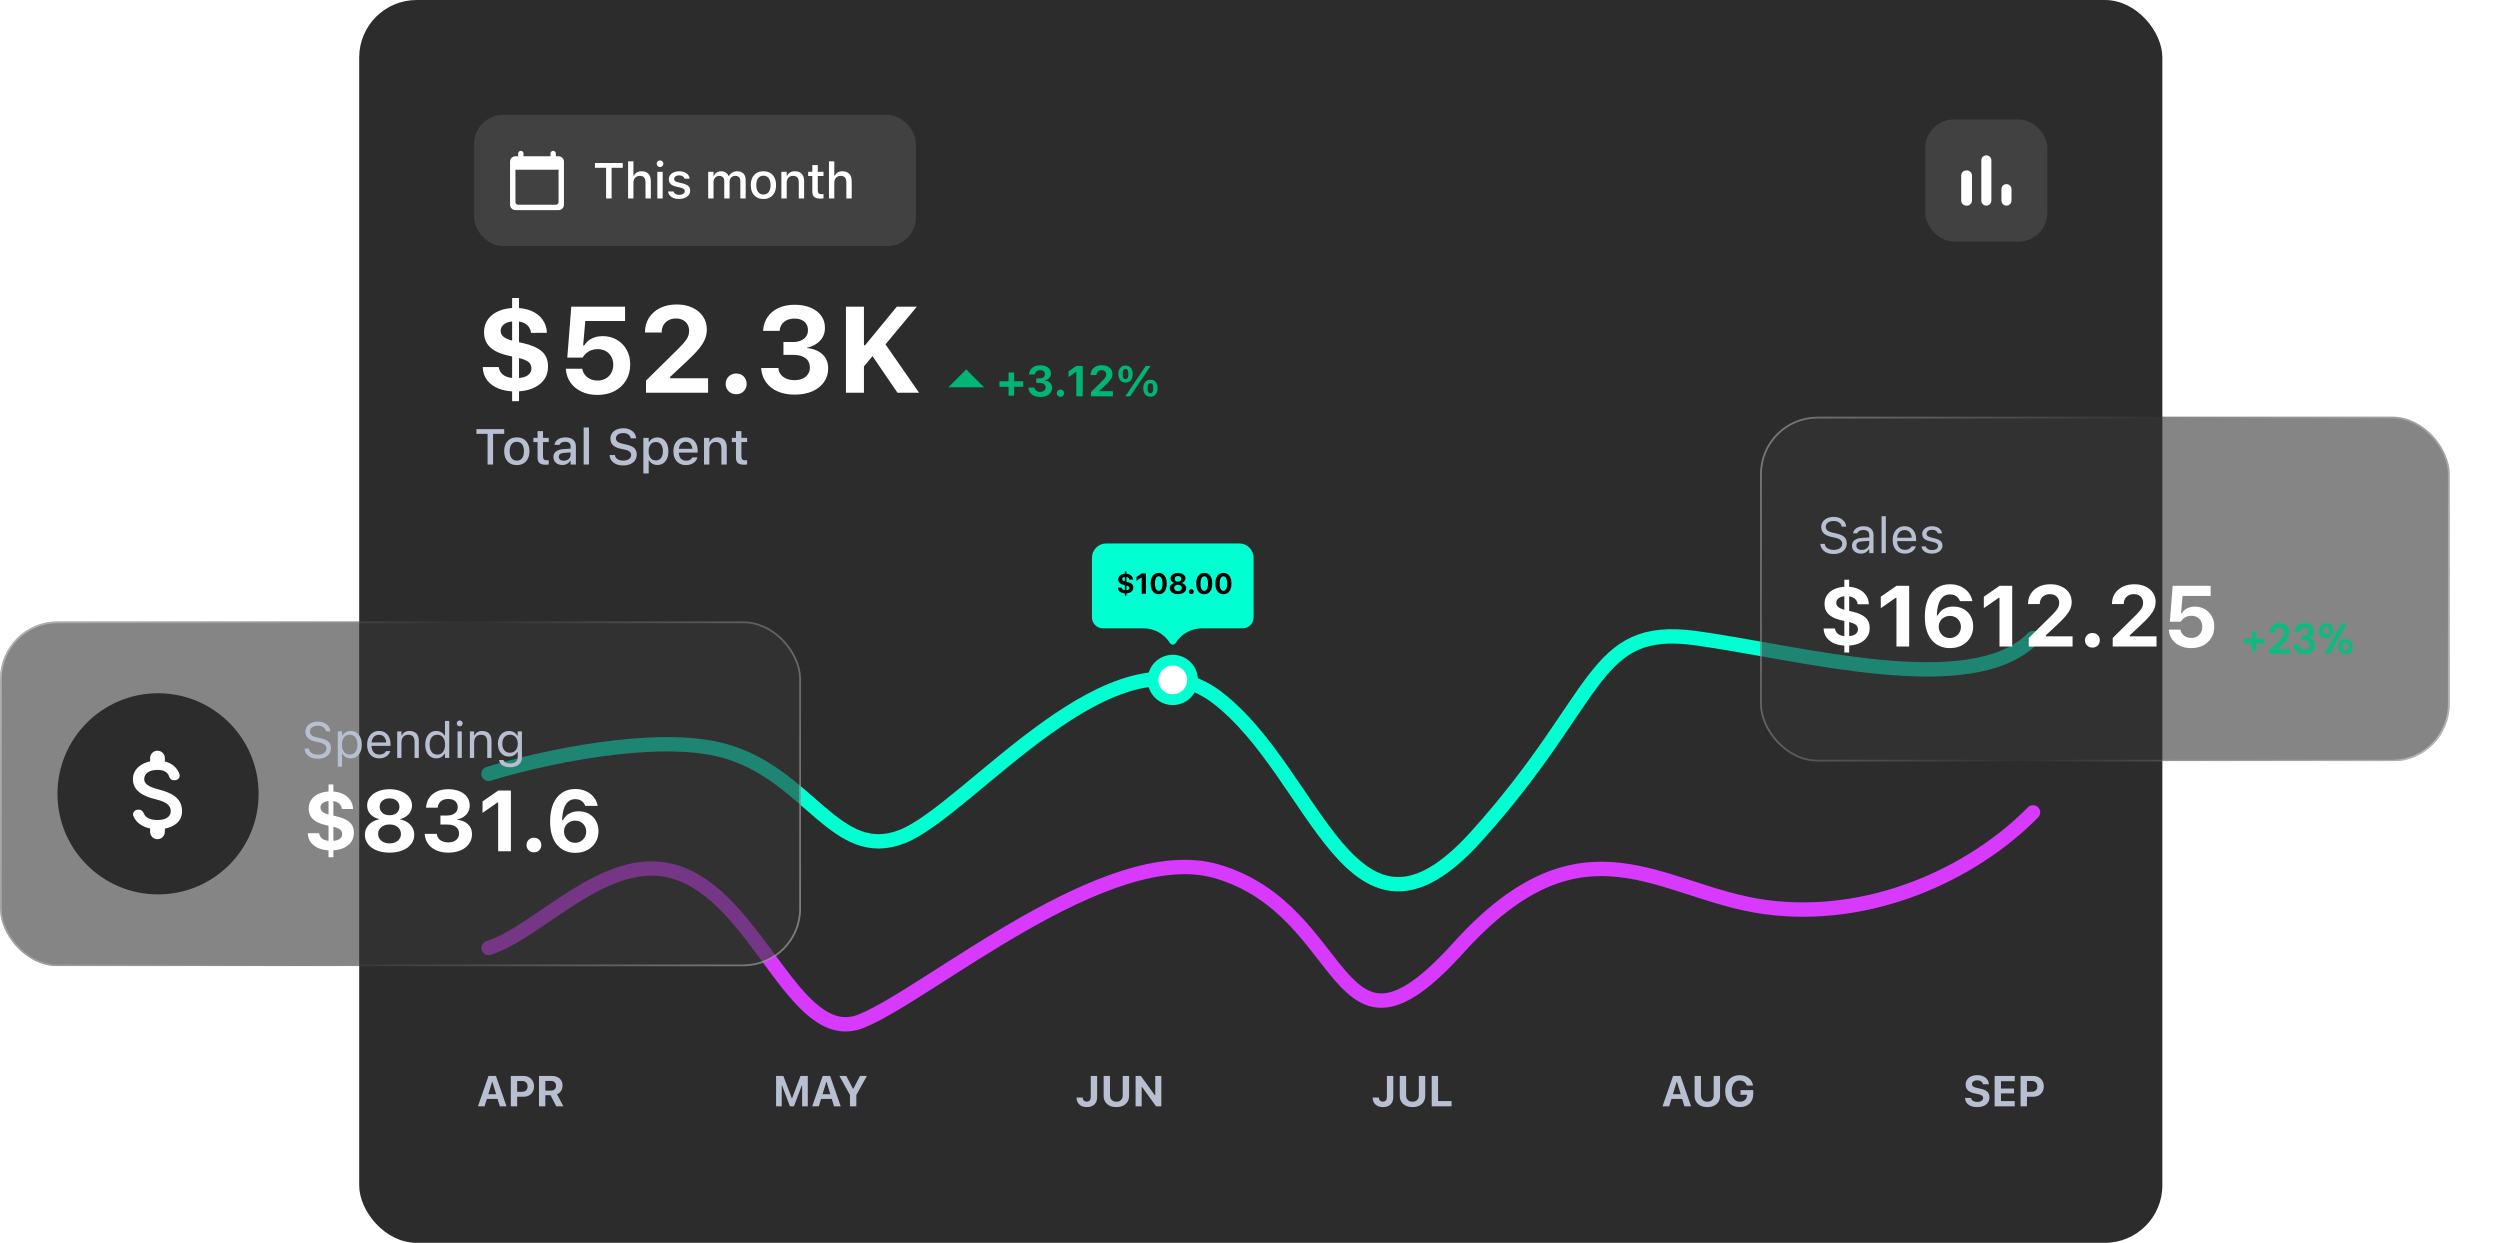 <svg width="348" height="173" viewBox="0 0 348 173" fill="none" xmlns="http://www.w3.org/2000/svg">
<rect x="50" width="251" height="173" rx="8" fill="#2C2C2C"/>
<rect x="66" y="16" width="61.5" height="18.25" rx="4" fill="white" fill-opacity="0.1"/>
<path d="M77.75 21.75H77.375V21.375C77.375 21.169 77.206 21 77 21C76.794 21 76.625 21.169 76.625 21.375V21.75H72.875V21.375C72.875 21.169 72.706 21 72.5 21C72.294 21 72.125 21.169 72.125 21.375V21.75H71.75C71.338 21.75 71 22.087 71 22.5V28.5C71 28.913 71.338 29.25 71.75 29.25H77.75C78.162 29.25 78.5 28.913 78.5 28.5V22.5C78.5 22.087 78.162 21.75 77.75 21.75ZM77.375 28.5H72.125C71.919 28.5 71.75 28.331 71.75 28.125V23.625H77.75V28.125C77.75 28.331 77.581 28.5 77.375 28.5Z" fill="white"/>
<path d="M84.37 27.625V23.356H82.818V22.693H86.687V23.356H85.135V27.625H84.37ZM87.432 27.625V22.457H88.174V24.474H88.232C88.323 24.275 88.458 24.12 88.635 24.009C88.813 23.897 89.038 23.841 89.309 23.841C89.584 23.841 89.818 23.895 90.009 24.002C90.201 24.109 90.347 24.266 90.447 24.474C90.547 24.679 90.597 24.928 90.597 25.222V27.625H89.852V25.396C89.852 25.087 89.787 24.856 89.657 24.706C89.53 24.553 89.329 24.477 89.056 24.477C88.876 24.477 88.72 24.517 88.588 24.597C88.455 24.674 88.353 24.786 88.28 24.932C88.209 25.075 88.174 25.247 88.174 25.448V27.625H87.432ZM91.5 27.625V23.913H92.245V27.625H91.5ZM91.876 23.25C91.748 23.25 91.639 23.204 91.548 23.113C91.457 23.022 91.411 22.913 91.411 22.785C91.411 22.658 91.457 22.549 91.548 22.46C91.639 22.369 91.748 22.324 91.876 22.324C92.003 22.324 92.113 22.369 92.204 22.46C92.295 22.549 92.341 22.658 92.341 22.785C92.341 22.913 92.295 23.022 92.204 23.113C92.113 23.204 92.003 23.25 91.876 23.25ZM94.532 27.697C94.233 27.697 93.973 27.654 93.752 27.567C93.531 27.478 93.356 27.356 93.226 27.201C93.096 27.044 93.02 26.862 92.997 26.654V26.648H93.742V26.654C93.79 26.793 93.881 26.906 94.016 26.993C94.15 27.079 94.328 27.123 94.549 27.123C94.701 27.123 94.835 27.101 94.949 27.058C95.065 27.014 95.156 26.954 95.222 26.877C95.288 26.799 95.321 26.71 95.321 26.61V26.603C95.321 26.487 95.275 26.389 95.181 26.309C95.088 26.229 94.934 26.164 94.72 26.114L94.125 25.977C93.892 25.925 93.7 25.853 93.547 25.762C93.395 25.671 93.282 25.559 93.209 25.427C93.136 25.293 93.1 25.136 93.1 24.956V24.952C93.1 24.736 93.161 24.544 93.284 24.378C93.407 24.209 93.577 24.078 93.793 23.985C94.012 23.889 94.262 23.841 94.542 23.841C94.825 23.841 95.071 23.886 95.28 23.975C95.492 24.061 95.66 24.182 95.783 24.337C95.906 24.49 95.979 24.667 96.001 24.87V24.873H95.29V24.867C95.256 24.737 95.174 24.629 95.044 24.542C94.917 24.455 94.748 24.412 94.538 24.412C94.404 24.412 94.284 24.434 94.18 24.477C94.075 24.518 93.992 24.576 93.93 24.651C93.871 24.724 93.841 24.811 93.841 24.911V24.918C93.841 24.995 93.861 25.064 93.899 25.123C93.94 25.18 94.004 25.231 94.091 25.277C94.177 25.32 94.289 25.359 94.426 25.393L95.017 25.526C95.373 25.611 95.637 25.733 95.81 25.892C95.985 26.052 96.073 26.266 96.073 26.535V26.541C96.073 26.769 96.006 26.971 95.871 27.146C95.737 27.32 95.554 27.455 95.321 27.553C95.091 27.649 94.828 27.697 94.532 27.697ZM98.582 27.625V23.913H99.324V24.484H99.382C99.464 24.279 99.592 24.12 99.765 24.009C99.94 23.897 100.15 23.841 100.394 23.841C100.562 23.841 100.714 23.869 100.848 23.923C100.983 23.978 101.098 24.055 101.194 24.156C101.292 24.254 101.368 24.37 101.423 24.504H101.481C101.542 24.37 101.629 24.254 101.74 24.156C101.852 24.055 101.982 23.978 102.13 23.923C102.28 23.869 102.44 23.841 102.609 23.841C102.859 23.841 103.073 23.89 103.251 23.988C103.429 24.084 103.564 24.223 103.658 24.405C103.751 24.588 103.798 24.808 103.798 25.065V27.625H103.056V25.243C103.056 25.072 103.03 24.93 102.978 24.819C102.925 24.705 102.846 24.619 102.738 24.562C102.634 24.506 102.501 24.477 102.342 24.477C102.185 24.477 102.047 24.514 101.928 24.586C101.812 24.657 101.721 24.753 101.655 24.873C101.591 24.992 101.559 25.127 101.559 25.277V27.625H100.818V25.168C100.818 25.026 100.788 24.904 100.729 24.802C100.672 24.697 100.59 24.617 100.483 24.562C100.376 24.506 100.249 24.477 100.103 24.477C99.955 24.477 99.822 24.516 99.703 24.593C99.587 24.671 99.495 24.776 99.427 24.908C99.358 25.038 99.324 25.183 99.324 25.345V27.625H98.582ZM106.269 27.697C105.907 27.697 105.594 27.619 105.329 27.464C105.067 27.309 104.866 27.088 104.724 26.801C104.583 26.512 104.513 26.169 104.513 25.773V25.766C104.513 25.367 104.583 25.024 104.724 24.737C104.868 24.45 105.071 24.229 105.333 24.074C105.597 23.919 105.909 23.841 106.269 23.841C106.632 23.841 106.944 23.919 107.206 24.074C107.468 24.226 107.67 24.447 107.811 24.737C107.954 25.024 108.026 25.367 108.026 25.766V25.773C108.026 26.169 107.954 26.512 107.811 26.801C107.67 27.088 107.468 27.309 107.206 27.464C106.946 27.619 106.634 27.697 106.269 27.697ZM106.269 27.075C106.481 27.075 106.661 27.023 106.809 26.921C106.958 26.816 107.07 26.667 107.148 26.473C107.225 26.279 107.264 26.046 107.264 25.773V25.766C107.264 25.49 107.225 25.255 107.148 25.061C107.07 24.868 106.958 24.72 106.809 24.617C106.661 24.512 106.481 24.46 106.269 24.46C106.057 24.46 105.877 24.512 105.729 24.617C105.581 24.72 105.467 24.868 105.388 25.061C105.31 25.255 105.271 25.49 105.271 25.766V25.773C105.271 26.046 105.31 26.279 105.388 26.473C105.467 26.667 105.581 26.816 105.729 26.921C105.877 27.023 106.057 27.075 106.269 27.075ZM108.768 27.625V23.913H109.51V24.474H109.568C109.659 24.275 109.793 24.12 109.971 24.009C110.149 23.897 110.373 23.841 110.645 23.841C111.062 23.841 111.381 23.961 111.602 24.2C111.823 24.439 111.933 24.78 111.933 25.222V27.625H111.188V25.396C111.188 25.087 111.123 24.856 110.993 24.706C110.866 24.553 110.665 24.477 110.392 24.477C110.212 24.477 110.055 24.517 109.923 24.597C109.791 24.674 109.689 24.786 109.616 24.932C109.545 25.075 109.51 25.247 109.51 25.448V27.625H108.768ZM114.227 27.649C113.821 27.649 113.527 27.572 113.345 27.416C113.165 27.259 113.075 27.003 113.075 26.648V24.498H112.494V23.913H113.075V22.977H113.834V23.913H114.63V24.498H113.834V26.466C113.834 26.667 113.873 26.811 113.953 26.9C114.033 26.987 114.165 27.03 114.35 27.03C114.404 27.03 114.451 27.029 114.49 27.027C114.531 27.025 114.578 27.021 114.63 27.017V27.611C114.571 27.62 114.507 27.628 114.439 27.635C114.37 27.644 114.3 27.649 114.227 27.649ZM115.392 27.625V22.457H116.134V24.474H116.192C116.283 24.275 116.418 24.12 116.595 24.009C116.773 23.897 116.998 23.841 117.269 23.841C117.545 23.841 117.778 23.895 117.969 24.002C118.161 24.109 118.307 24.266 118.407 24.474C118.507 24.679 118.557 24.928 118.557 25.222V27.625H117.812V25.396C117.812 25.087 117.747 24.856 117.617 24.706C117.49 24.553 117.289 24.477 117.016 24.477C116.836 24.477 116.68 24.517 116.548 24.597C116.415 24.674 116.313 24.786 116.24 24.932C116.169 25.075 116.134 25.247 116.134 25.448V27.625H115.392Z" fill="white"/>
<rect x="268" y="16.625" width="17" height="17" rx="4" fill="white" fill-opacity="0.1"/>
<path d="M273.7 23.725H273.8C274.185 23.725 274.5 24.04 274.5 24.425V27.925C274.5 28.31 274.185 28.625 273.8 28.625H273.7C273.315 28.625 273 28.31 273 27.925V24.425C273 24.04 273.315 23.725 273.7 23.725ZM276.5 21.625C276.885 21.625 277.2 21.94 277.2 22.325V27.925C277.2 28.31 276.885 28.625 276.5 28.625C276.115 28.625 275.8 28.31 275.8 27.925V22.325C275.8 21.94 276.115 21.625 276.5 21.625ZM279.3 25.625C279.685 25.625 280 25.94 280 26.325V27.925C280 28.31 279.685 28.625 279.3 28.625C278.915 28.625 278.6 28.31 278.6 27.925V26.325C278.6 25.94 278.915 25.625 279.3 25.625Z" fill="white"/>
<path d="M71.719 54.492C70.867 54.492 70.103 54.362 69.428 54.102C68.759 53.837 68.225 53.452 67.826 52.949C67.433 52.445 67.223 51.831 67.195 51.106L67.204 51.097H69.42V51.106C69.475 51.421 69.594 51.695 69.777 51.928C69.965 52.154 70.222 52.329 70.549 52.45C70.875 52.572 71.276 52.633 71.752 52.633C72.251 52.633 72.663 52.581 72.989 52.475C73.316 52.365 73.559 52.207 73.72 52.002C73.886 51.797 73.969 51.557 73.969 51.28V51.263C73.969 50.876 73.822 50.575 73.529 50.359C73.241 50.137 72.721 49.944 71.968 49.778L70.731 49.495C70.012 49.335 69.403 49.114 68.905 48.831C68.407 48.549 68.028 48.198 67.768 47.777C67.508 47.351 67.378 46.842 67.378 46.25V46.233C67.378 45.53 67.566 44.927 67.942 44.424C68.319 43.92 68.833 43.535 69.486 43.27C70.139 42.999 70.881 42.863 71.711 42.863C72.58 42.863 73.338 43.004 73.985 43.286C74.638 43.569 75.15 43.97 75.521 44.49C75.897 45.005 76.099 45.613 76.127 46.316L76.119 46.325L73.919 46.333L73.911 46.316C73.872 45.968 73.756 45.677 73.562 45.445C73.368 45.207 73.117 45.027 72.807 44.905C72.497 44.783 72.143 44.722 71.744 44.722C71.296 44.722 70.92 44.781 70.615 44.897C70.311 45.013 70.081 45.171 69.926 45.37C69.771 45.569 69.694 45.796 69.694 46.05V46.067C69.694 46.294 69.76 46.496 69.893 46.673C70.026 46.85 70.231 47.005 70.507 47.138C70.784 47.271 71.147 47.39 71.595 47.495L72.832 47.769C73.966 48.023 74.824 48.4 75.405 48.898C75.991 49.396 76.285 50.101 76.285 51.014V51.031C76.285 51.767 76.085 52.395 75.687 52.915C75.294 53.43 74.752 53.823 74.06 54.094C73.374 54.36 72.594 54.492 71.719 54.492ZM71.288 55.846V41.485H72.242V55.846H71.288ZM83.174 54.974C82.322 54.974 81.575 54.819 80.933 54.509C80.291 54.199 79.782 53.779 79.406 53.247C79.035 52.711 78.825 52.11 78.775 51.446L78.767 51.33H81.041L81.058 51.388C81.118 51.681 81.243 51.95 81.431 52.193C81.625 52.431 81.871 52.622 82.17 52.766C82.469 52.904 82.806 52.973 83.183 52.973C83.614 52.973 83.993 52.879 84.32 52.691C84.646 52.503 84.901 52.246 85.084 51.919C85.272 51.587 85.366 51.208 85.366 50.782V50.765C85.366 50.339 85.272 49.963 85.084 49.636C84.901 49.31 84.646 49.055 84.32 48.873C83.993 48.69 83.617 48.599 83.191 48.599C82.892 48.599 82.615 48.643 82.361 48.732C82.106 48.815 81.877 48.942 81.672 49.114C81.561 49.202 81.456 49.304 81.356 49.421C81.262 49.531 81.182 49.65 81.116 49.778H78.966L79.522 42.689H87.009V44.681H81.473L81.174 48.093H81.323C81.484 47.821 81.689 47.589 81.938 47.395C82.192 47.202 82.483 47.052 82.809 46.947C83.141 46.842 83.498 46.789 83.88 46.789C84.627 46.789 85.288 46.958 85.864 47.296C86.445 47.633 86.899 48.098 87.225 48.69C87.557 49.277 87.723 49.952 87.723 50.716V50.732C87.723 51.573 87.529 52.312 87.142 52.949C86.76 53.585 86.226 54.083 85.54 54.443C84.859 54.797 84.071 54.974 83.174 54.974ZM89.923 54.667V52.982L93.783 49.172C94.347 48.629 94.784 48.184 95.094 47.835C95.404 47.481 95.62 47.174 95.742 46.914C95.863 46.648 95.924 46.374 95.924 46.092V46.067C95.924 45.724 95.85 45.422 95.7 45.162C95.556 44.902 95.346 44.7 95.069 44.556C94.793 44.407 94.463 44.332 94.082 44.332C93.694 44.332 93.351 44.415 93.052 44.581C92.753 44.742 92.521 44.966 92.355 45.254C92.189 45.536 92.106 45.868 92.106 46.25V46.291H89.79L89.782 46.25C89.782 45.486 89.967 44.814 90.338 44.233C90.714 43.652 91.232 43.198 91.89 42.871C92.554 42.545 93.323 42.382 94.198 42.382C95.022 42.382 95.747 42.528 96.373 42.822C97.003 43.115 97.496 43.522 97.85 44.042C98.21 44.562 98.39 45.168 98.39 45.86V45.885C98.39 46.338 98.301 46.784 98.124 47.221C97.947 47.653 97.648 48.12 97.228 48.624C96.807 49.127 96.231 49.717 95.501 50.392L92.612 53.09L93.285 51.994V53.09L92.612 52.65H98.564V54.667H89.923ZM102.474 54.874C102.053 54.874 101.704 54.736 101.428 54.459C101.151 54.182 101.013 53.839 101.013 53.43C101.013 53.02 101.151 52.68 101.428 52.409C101.704 52.132 102.053 51.994 102.474 51.994C102.905 51.994 103.257 52.132 103.528 52.409C103.799 52.68 103.935 53.02 103.935 53.43C103.935 53.839 103.799 54.182 103.528 54.459C103.257 54.736 102.905 54.874 102.474 54.874ZM110.617 54.932C109.715 54.932 108.923 54.783 108.243 54.484C107.568 54.18 107.034 53.759 106.641 53.222C106.248 52.68 106.021 52.052 105.96 51.338L105.952 51.23H108.351L108.359 51.322C108.398 51.631 108.511 51.908 108.699 52.152C108.893 52.39 109.153 52.578 109.479 52.716C109.806 52.849 110.185 52.915 110.617 52.915C111.043 52.915 111.414 52.843 111.729 52.7C112.05 52.55 112.296 52.345 112.468 52.085C112.645 51.825 112.733 51.526 112.733 51.189V51.172C112.733 50.597 112.529 50.157 112.119 49.852C111.715 49.548 111.151 49.396 110.426 49.396H109.056V47.611H110.393C110.813 47.611 111.178 47.542 111.488 47.404C111.798 47.265 112.039 47.074 112.21 46.831C112.382 46.582 112.468 46.297 112.468 45.976V45.959C112.468 45.627 112.393 45.342 112.244 45.104C112.1 44.861 111.887 44.675 111.604 44.548C111.328 44.415 110.993 44.349 110.6 44.349C110.207 44.349 109.861 44.415 109.562 44.548C109.264 44.681 109.026 44.872 108.849 45.121C108.672 45.364 108.566 45.652 108.533 45.984L108.525 46.059H106.217L106.226 45.959C106.286 45.24 106.502 44.617 106.873 44.092C107.249 43.56 107.753 43.151 108.384 42.863C109.02 42.57 109.759 42.423 110.6 42.423C111.458 42.423 112.205 42.559 112.841 42.83C113.478 43.096 113.967 43.469 114.311 43.95C114.659 44.426 114.833 44.985 114.833 45.627V45.644C114.833 46.142 114.723 46.579 114.501 46.955C114.28 47.332 113.981 47.642 113.605 47.885C113.229 48.129 112.805 48.3 112.335 48.4V48.45C113.226 48.532 113.94 48.82 114.477 49.313C115.013 49.805 115.282 50.458 115.282 51.272V51.288C115.282 52.013 115.085 52.65 114.692 53.197C114.305 53.745 113.763 54.172 113.065 54.476C112.368 54.78 111.552 54.932 110.617 54.932ZM120.104 51.197L120.013 48.068H120.412L124.836 42.689H127.625L123.101 48.126L121.607 49.388L120.104 51.197ZM117.755 54.667V42.689H120.262V54.667H117.755ZM124.927 54.667L121.316 49.371L123.118 47.727L127.932 54.667H124.927Z" fill="white"/>
<path d="M132 53.917L134.5 51.417L137 53.917H132Z" fill="#01B574"/>
<path d="M139.126 53.846V53.075H142.431V53.846H139.126ZM140.391 55.073V51.847H141.162V55.073H140.391ZM144.801 55.261C144.482 55.261 144.203 55.208 143.963 55.102C143.724 54.995 143.536 54.846 143.397 54.657C143.259 54.466 143.179 54.244 143.157 53.992L143.154 53.954H144.001L144.004 53.986C144.017 54.096 144.057 54.193 144.124 54.279C144.192 54.363 144.284 54.429 144.399 54.478C144.515 54.525 144.648 54.549 144.801 54.549C144.951 54.549 145.082 54.523 145.193 54.472C145.307 54.42 145.393 54.347 145.454 54.256C145.516 54.164 145.548 54.058 145.548 53.939V53.933C145.548 53.73 145.475 53.575 145.331 53.468C145.188 53.36 144.989 53.306 144.733 53.306H144.25V52.676H144.722C144.87 52.676 144.999 52.652 145.108 52.603C145.218 52.554 145.303 52.487 145.363 52.401C145.424 52.313 145.454 52.213 145.454 52.099V52.093C145.454 51.976 145.428 51.876 145.375 51.792C145.324 51.706 145.249 51.64 145.149 51.596C145.052 51.549 144.933 51.525 144.795 51.525C144.656 51.525 144.534 51.549 144.429 51.596C144.323 51.642 144.239 51.71 144.177 51.798C144.114 51.883 144.077 51.985 144.065 52.102L144.062 52.129H143.248L143.251 52.093C143.272 51.84 143.349 51.62 143.479 51.434C143.612 51.247 143.79 51.102 144.013 51.001C144.237 50.897 144.498 50.846 144.795 50.846C145.098 50.846 145.361 50.893 145.586 50.989C145.81 51.083 145.983 51.215 146.104 51.385C146.227 51.553 146.289 51.75 146.289 51.976V51.982C146.289 52.158 146.25 52.312 146.172 52.445C146.094 52.578 145.988 52.687 145.855 52.773C145.723 52.859 145.573 52.92 145.407 52.955V52.972C145.722 53.002 145.974 53.103 146.163 53.277C146.352 53.451 146.447 53.681 146.447 53.968V53.974C146.447 54.23 146.378 54.455 146.239 54.648C146.102 54.842 145.911 54.992 145.665 55.099C145.419 55.207 145.131 55.261 144.801 55.261ZM147.616 55.24C147.468 55.24 147.345 55.191 147.247 55.093C147.149 54.996 147.1 54.875 147.1 54.73C147.1 54.586 147.149 54.466 147.247 54.37C147.345 54.272 147.468 54.223 147.616 54.223C147.768 54.223 147.892 54.272 147.988 54.37C148.084 54.466 148.132 54.586 148.132 54.73C148.132 54.875 148.084 54.996 147.988 55.093C147.892 55.191 147.768 55.24 147.616 55.24ZM149.828 55.167V51.774H149.775L148.738 52.495V51.698L149.831 50.939H150.713V55.167H149.828ZM151.864 55.167V54.572L153.226 53.227C153.426 53.036 153.58 52.879 153.689 52.756C153.799 52.631 153.875 52.522 153.918 52.43C153.961 52.337 153.982 52.24 153.982 52.14V52.132C153.982 52.011 153.956 51.904 153.903 51.812C153.852 51.721 153.778 51.649 153.681 51.598C153.583 51.546 153.467 51.519 153.332 51.519C153.195 51.519 153.074 51.549 152.969 51.607C152.863 51.664 152.781 51.743 152.723 51.844C152.664 51.944 152.635 52.061 152.635 52.196V52.211H151.817L151.814 52.196C151.814 51.926 151.88 51.689 152.011 51.484C152.143 51.279 152.326 51.119 152.558 51.004C152.793 50.888 153.064 50.831 153.373 50.831C153.664 50.831 153.92 50.883 154.141 50.986C154.363 51.09 154.537 51.233 154.662 51.417C154.789 51.6 154.852 51.814 154.852 52.058V52.067C154.852 52.227 154.821 52.385 154.759 52.539C154.696 52.691 154.591 52.856 154.442 53.034C154.294 53.212 154.091 53.42 153.833 53.658L152.813 54.61L153.051 54.223V54.61L152.813 54.455H154.914V55.167H151.864ZM156.672 53.257C156.467 53.257 156.289 53.209 156.139 53.113C155.99 53.015 155.875 52.878 155.793 52.7C155.713 52.52 155.673 52.309 155.673 52.067V52.064C155.673 51.818 155.713 51.607 155.793 51.431C155.875 51.254 155.99 51.117 156.139 51.021C156.289 50.925 156.467 50.878 156.672 50.878C156.879 50.878 157.057 50.925 157.205 51.021C157.355 51.117 157.471 51.254 157.551 51.431C157.631 51.607 157.671 51.818 157.671 52.064V52.067C157.671 52.309 157.631 52.52 157.551 52.7C157.471 52.878 157.355 53.015 157.205 53.113C157.057 53.209 156.879 53.257 156.672 53.257ZM156.672 52.788C156.801 52.788 156.899 52.725 156.968 52.6C157.038 52.475 157.073 52.298 157.073 52.067V52.064C157.073 51.832 157.038 51.654 156.968 51.531C156.899 51.408 156.801 51.346 156.672 51.346C156.545 51.346 156.446 51.408 156.376 51.531C156.307 51.654 156.273 51.832 156.273 52.064V52.067C156.273 52.298 156.307 52.475 156.376 52.6C156.446 52.725 156.545 52.788 156.672 52.788ZM157.322 55.167H156.645L159.49 50.939H160.167L157.322 55.167ZM160.138 55.228C159.932 55.228 159.755 55.18 159.604 55.085C159.456 54.987 159.341 54.849 159.259 54.672C159.179 54.494 159.139 54.283 159.139 54.039V54.036C159.139 53.79 159.179 53.579 159.259 53.403C159.341 53.225 159.456 53.089 159.604 52.993C159.755 52.897 159.932 52.849 160.138 52.849C160.345 52.849 160.522 52.897 160.671 52.993C160.821 53.089 160.936 53.225 161.016 53.403C161.097 53.579 161.137 53.79 161.137 54.036V54.039C161.137 54.283 161.097 54.494 161.016 54.672C160.936 54.849 160.821 54.987 160.671 55.085C160.522 55.18 160.345 55.228 160.138 55.228ZM160.138 54.76C160.266 54.76 160.365 54.697 160.433 54.572C160.504 54.447 160.539 54.269 160.539 54.039V54.036C160.539 53.803 160.504 53.626 160.433 53.503C160.365 53.38 160.266 53.318 160.138 53.318C160.011 53.318 159.912 53.38 159.842 53.503C159.773 53.626 159.739 53.803 159.739 54.036V54.039C159.739 54.269 159.773 54.447 159.842 54.572C159.912 54.697 160.011 54.76 160.138 54.76Z" fill="#01B574"/>
<path d="M67.87 64.667V60.398H66.318V59.735H70.187V60.398H68.635V64.667H67.87ZM71.94 64.739C71.578 64.739 71.265 64.661 71.001 64.506C70.738 64.351 70.537 64.13 70.395 63.843C70.254 63.554 70.184 63.211 70.184 62.814V62.807C70.184 62.409 70.254 62.066 70.395 61.779C70.539 61.492 70.742 61.27 71.004 61.115C71.268 60.961 71.58 60.883 71.94 60.883C72.303 60.883 72.615 60.961 72.877 61.115C73.139 61.268 73.341 61.489 73.482 61.779C73.626 62.066 73.697 62.409 73.697 62.807V62.814C73.697 63.211 73.626 63.554 73.482 63.843C73.341 64.13 73.139 64.351 72.877 64.506C72.617 64.661 72.305 64.739 71.94 64.739ZM71.94 64.117C72.152 64.117 72.332 64.065 72.481 63.963C72.629 63.858 72.741 63.709 72.819 63.515C72.896 63.321 72.935 63.088 72.935 62.814V62.807C72.935 62.532 72.896 62.297 72.819 62.103C72.741 61.91 72.629 61.761 72.481 61.659C72.332 61.554 72.152 61.502 71.94 61.502C71.728 61.502 71.549 61.554 71.4 61.659C71.252 61.761 71.138 61.91 71.059 62.103C70.981 62.297 70.942 62.532 70.942 62.807V62.814C70.942 63.088 70.981 63.321 71.059 63.515C71.138 63.709 71.252 63.858 71.4 63.963C71.549 64.065 71.728 64.117 71.94 64.117ZM75.981 64.691C75.575 64.691 75.281 64.613 75.099 64.458C74.919 64.301 74.829 64.045 74.829 63.689V61.539H74.248V60.955H74.829V60.018H75.587V60.955H76.384V61.539H75.587V63.508C75.587 63.709 75.627 63.853 75.707 63.942C75.787 64.029 75.919 64.072 76.103 64.072C76.158 64.072 76.205 64.071 76.244 64.069C76.285 64.066 76.331 64.063 76.384 64.058V64.653C76.325 64.662 76.261 64.67 76.192 64.677C76.124 64.686 76.053 64.691 75.981 64.691ZM78.27 64.728C78.036 64.728 77.825 64.684 77.638 64.595C77.454 64.504 77.308 64.375 77.201 64.209C77.094 64.042 77.04 63.848 77.04 63.624V63.617C77.04 63.394 77.094 63.204 77.201 63.047C77.31 62.889 77.467 62.766 77.672 62.678C77.88 62.586 78.13 62.532 78.424 62.513L79.795 62.431V62.954L78.527 63.036C78.272 63.052 78.084 63.107 77.963 63.2C77.842 63.292 77.782 63.42 77.782 63.587V63.593C77.782 63.762 77.847 63.895 77.977 63.993C78.106 64.089 78.27 64.137 78.469 64.137C78.653 64.137 78.817 64.1 78.961 64.028C79.107 63.952 79.221 63.852 79.303 63.727C79.385 63.599 79.426 63.456 79.426 63.296V62.127C79.426 61.922 79.362 61.766 79.234 61.659C79.109 61.55 78.922 61.495 78.674 61.495C78.466 61.495 78.297 61.531 78.165 61.604C78.035 61.677 77.948 61.78 77.905 61.912L77.898 61.922H77.184L77.187 61.898C77.217 61.693 77.297 61.515 77.43 61.365C77.564 61.212 77.74 61.094 77.956 61.01C78.175 60.925 78.424 60.883 78.705 60.883C79.017 60.883 79.281 60.933 79.498 61.033C79.716 61.131 79.882 61.274 79.993 61.461C80.107 61.645 80.164 61.867 80.164 62.127V64.667H79.426V64.14H79.371C79.298 64.266 79.207 64.373 79.098 64.462C78.988 64.548 78.864 64.614 78.725 64.66C78.586 64.706 78.435 64.728 78.27 64.728ZM81.244 64.667V59.499H81.986V64.667H81.244ZM86.751 64.786C86.379 64.786 86.055 64.728 85.78 64.612C85.504 64.494 85.287 64.329 85.127 64.12C84.967 63.91 84.876 63.668 84.853 63.392L84.85 63.347H85.606L85.609 63.385C85.625 63.533 85.683 63.662 85.783 63.771C85.886 63.881 86.022 63.966 86.193 64.028C86.367 64.089 86.564 64.12 86.785 64.12C86.992 64.12 87.177 64.087 87.338 64.021C87.5 63.955 87.627 63.864 87.718 63.747C87.811 63.631 87.858 63.498 87.858 63.347V63.344C87.858 63.155 87.786 62.998 87.643 62.872C87.499 62.747 87.264 62.649 86.939 62.578L86.398 62.466C85.899 62.358 85.536 62.189 85.308 61.956C85.08 61.722 84.966 61.422 84.966 61.057V61.054C84.969 60.769 85.045 60.519 85.195 60.302C85.348 60.086 85.559 59.917 85.828 59.796C86.097 59.675 86.405 59.615 86.754 59.615C87.103 59.615 87.407 59.675 87.666 59.796C87.928 59.915 88.135 60.076 88.285 60.282C88.438 60.487 88.523 60.718 88.541 60.975L88.545 61.02H87.796L87.79 60.975C87.769 60.841 87.713 60.721 87.622 60.617C87.533 60.512 87.414 60.43 87.263 60.37C87.115 60.309 86.942 60.279 86.744 60.282C86.552 60.282 86.381 60.311 86.231 60.37C86.081 60.427 85.961 60.511 85.872 60.62C85.785 60.729 85.742 60.861 85.742 61.016V61.02C85.742 61.202 85.812 61.355 85.951 61.478C86.092 61.599 86.321 61.693 86.638 61.761L87.178 61.881C87.522 61.954 87.801 62.051 88.015 62.172C88.229 62.292 88.385 62.442 88.483 62.619C88.584 62.795 88.634 63.005 88.634 63.248V63.252C88.634 63.566 88.556 63.839 88.401 64.069C88.249 64.296 88.031 64.473 87.749 64.598C87.466 64.724 87.133 64.786 86.751 64.786ZM89.557 65.904V60.955H90.298V61.539H90.356C90.427 61.403 90.518 61.286 90.63 61.191C90.744 61.095 90.874 61.021 91.019 60.968C91.165 60.916 91.325 60.89 91.498 60.89C91.81 60.89 92.081 60.97 92.311 61.129C92.542 61.286 92.719 61.508 92.845 61.796C92.972 62.081 93.036 62.418 93.036 62.807V62.814C93.036 63.206 92.974 63.546 92.848 63.833C92.723 64.118 92.545 64.339 92.315 64.496C92.085 64.651 91.812 64.728 91.498 64.728C91.327 64.728 91.168 64.702 91.019 64.65C90.871 64.595 90.74 64.52 90.626 64.424C90.513 64.328 90.422 64.213 90.356 64.079H90.298V65.904H89.557ZM91.286 64.093C91.493 64.093 91.671 64.041 91.819 63.939C91.967 63.836 92.08 63.689 92.158 63.498C92.237 63.306 92.277 63.078 92.277 62.814V62.807C92.277 62.541 92.237 62.312 92.158 62.12C92.08 61.929 91.967 61.782 91.819 61.679C91.671 61.577 91.493 61.526 91.286 61.526C91.081 61.526 90.903 61.578 90.753 61.683C90.603 61.785 90.487 61.932 90.408 62.124C90.328 62.313 90.288 62.541 90.288 62.807V62.814C90.288 63.076 90.328 63.303 90.408 63.494C90.487 63.686 90.603 63.834 90.753 63.939C90.903 64.041 91.081 64.093 91.286 64.093ZM95.483 64.739C95.121 64.739 94.81 64.661 94.55 64.506C94.29 64.349 94.09 64.127 93.949 63.84C93.81 63.553 93.74 63.213 93.74 62.821V62.818C93.74 62.43 93.81 62.092 93.949 61.803C94.09 61.513 94.288 61.288 94.543 61.126C94.801 60.964 95.102 60.883 95.446 60.883C95.792 60.883 96.09 60.961 96.338 61.115C96.588 61.27 96.781 61.488 96.915 61.768C97.05 62.046 97.117 62.372 97.117 62.746V63.006H94.116V62.476H96.748L96.393 62.968V62.671C96.393 62.406 96.352 62.188 96.269 62.014C96.19 61.839 96.079 61.708 95.938 61.621C95.797 61.535 95.634 61.492 95.449 61.492C95.265 61.492 95.099 61.537 94.954 61.628C94.81 61.717 94.696 61.849 94.612 62.025C94.53 62.2 94.489 62.415 94.489 62.671V62.968C94.489 63.212 94.53 63.42 94.612 63.593C94.694 63.767 94.81 63.899 94.96 63.99C95.113 64.081 95.293 64.127 95.501 64.127C95.66 64.127 95.797 64.105 95.911 64.062C96.027 64.016 96.121 63.96 96.194 63.894C96.269 63.828 96.321 63.763 96.348 63.7L96.362 63.672H97.08L97.073 63.703C97.041 63.826 96.985 63.949 96.905 64.072C96.826 64.193 96.72 64.303 96.587 64.404C96.457 64.504 96.3 64.585 96.116 64.646C95.933 64.708 95.723 64.739 95.483 64.739ZM97.999 64.667V60.955H98.741V61.515H98.799C98.89 61.317 99.024 61.162 99.202 61.05C99.38 60.939 99.604 60.883 99.876 60.883C100.292 60.883 100.611 61.003 100.833 61.242C101.054 61.481 101.164 61.822 101.164 62.264V64.667H100.419V62.438C100.419 62.128 100.354 61.898 100.224 61.748C100.097 61.595 99.896 61.519 99.623 61.519C99.442 61.519 99.287 61.559 99.154 61.638C99.022 61.716 98.92 61.828 98.847 61.973C98.776 62.117 98.741 62.289 98.741 62.489V64.667H97.999ZM103.598 64.691C103.192 64.691 102.898 64.613 102.716 64.458C102.536 64.301 102.446 64.045 102.446 63.689V61.539H101.865V60.955H102.446V60.018H103.205V60.955H104.001V61.539H103.205V63.508C103.205 63.709 103.244 63.853 103.324 63.942C103.404 64.029 103.536 64.072 103.721 64.072C103.775 64.072 103.822 64.071 103.861 64.069C103.902 64.066 103.949 64.063 104.001 64.058V64.653C103.942 64.662 103.878 64.67 103.81 64.677C103.741 64.686 103.671 64.691 103.598 64.691Z" fill="#B8BFD1"/>
<path d="M68 107.724C74.964 105.57 91.263 101.906 100.746 104.492C112.6 107.724 116.305 120.156 125.64 116.426C134.974 112.697 155.274 86.342 169.351 97.033C183.427 107.724 188.021 135.82 205.505 116.426C222.99 97.033 221.508 86.839 236.029 88.829C250.55 90.817 274.406 97.531 283 88.829" stroke="#00FFD1" stroke-width="2" stroke-linecap="round"/>
<path d="M152 77.646C152 76.541 152.895 75.646 154 75.646H163.25H172.5C173.605 75.646 174.5 76.541 174.5 77.646V85.939C174.5 86.78 173.819 87.462 172.978 87.462H167.319C165.818 87.462 164.425 88.24 163.638 89.517C163.46 89.805 163.04 89.805 162.862 89.517C162.075 88.24 160.682 87.462 159.181 87.462H153.522C152.681 87.462 152 86.78 152 85.939V77.646Z" fill="#00FFD1"/>
<path d="M156.68 82.605C156.479 82.605 156.299 82.574 156.14 82.513C155.982 82.45 155.856 82.359 155.762 82.24C155.669 82.121 155.619 81.977 155.613 81.806L155.615 81.804H156.138V81.806C156.151 81.88 156.179 81.945 156.222 81.999C156.266 82.053 156.327 82.094 156.404 82.123C156.481 82.152 156.576 82.166 156.688 82.166C156.806 82.166 156.903 82.153 156.98 82.129C157.057 82.103 157.114 82.065 157.152 82.017C157.191 81.969 157.211 81.912 157.211 81.847V81.843C157.211 81.751 157.176 81.68 157.107 81.629C157.039 81.577 156.917 81.531 156.739 81.492L156.447 81.426C156.277 81.388 156.134 81.335 156.016 81.269C155.899 81.202 155.809 81.119 155.748 81.02C155.687 80.92 155.656 80.799 155.656 80.66V80.656C155.656 80.49 155.7 80.348 155.789 80.229C155.878 80.11 155.999 80.019 156.153 79.957C156.308 79.893 156.482 79.861 156.678 79.861C156.883 79.861 157.062 79.894 157.215 79.961C157.369 80.027 157.49 80.122 157.577 80.245C157.666 80.366 157.714 80.51 157.72 80.675L157.718 80.677L157.199 80.679L157.197 80.675C157.188 80.593 157.161 80.525 157.115 80.47C157.069 80.414 157.01 80.371 156.937 80.343C156.864 80.314 156.78 80.299 156.686 80.299C156.58 80.299 156.492 80.313 156.42 80.341C156.348 80.368 156.294 80.405 156.257 80.452C156.221 80.499 156.202 80.553 156.202 80.613V80.617C156.202 80.67 156.218 80.718 156.249 80.76C156.281 80.802 156.329 80.838 156.394 80.869C156.46 80.901 156.545 80.929 156.651 80.954L156.943 81.018C157.21 81.078 157.413 81.167 157.55 81.285C157.688 81.402 157.757 81.569 157.757 81.784V81.788C157.757 81.962 157.71 82.11 157.616 82.233C157.524 82.354 157.396 82.447 157.233 82.511C157.071 82.573 156.887 82.605 156.68 82.605ZM156.578 82.924V79.536H156.804V82.924H156.578ZM158.923 82.646V80.378H158.888L158.194 80.86V80.327L158.925 79.82H159.514V82.646H158.923ZM161.291 82.718C161.058 82.718 160.858 82.658 160.689 82.538C160.522 82.417 160.394 82.245 160.304 82.023C160.214 81.801 160.169 81.538 160.169 81.234V81.23C160.169 80.924 160.214 80.661 160.304 80.441C160.394 80.219 160.522 80.047 160.689 79.927C160.858 79.807 161.058 79.747 161.291 79.747C161.524 79.747 161.725 79.807 161.892 79.927C162.059 80.047 162.188 80.219 162.278 80.441C162.368 80.661 162.413 80.924 162.413 81.23V81.234C162.413 81.538 162.368 81.801 162.278 82.023C162.188 82.245 162.059 82.417 161.892 82.538C161.725 82.658 161.524 82.718 161.291 82.718ZM161.291 82.25C161.403 82.25 161.498 82.21 161.575 82.129C161.653 82.048 161.712 81.932 161.753 81.78C161.795 81.629 161.816 81.447 161.816 81.234V81.23C161.816 81.016 161.795 80.834 161.753 80.683C161.712 80.532 161.653 80.416 161.575 80.337C161.498 80.256 161.403 80.215 161.291 80.215C161.18 80.215 161.085 80.256 161.007 80.337C160.93 80.416 160.87 80.532 160.829 80.683C160.788 80.834 160.768 81.016 160.768 81.23V81.234C160.768 81.447 160.788 81.629 160.829 81.78C160.87 81.932 160.93 82.048 161.007 82.129C161.085 82.21 161.18 82.25 161.291 82.25ZM163.976 82.708C163.749 82.708 163.549 82.674 163.377 82.605C163.204 82.534 163.07 82.437 162.973 82.313C162.877 82.188 162.828 82.043 162.828 81.88V81.876C162.828 81.753 162.856 81.642 162.912 81.543C162.97 81.444 163.048 81.362 163.147 81.296C163.247 81.23 163.36 81.184 163.488 81.159V81.147C163.322 81.107 163.188 81.031 163.085 80.92C162.983 80.808 162.932 80.675 162.932 80.521V80.517C162.932 80.371 162.976 80.241 163.065 80.127C163.154 80.012 163.277 79.922 163.433 79.857C163.59 79.79 163.771 79.757 163.976 79.757C164.181 79.757 164.362 79.79 164.518 79.857C164.675 79.922 164.798 80.012 164.887 80.127C164.975 80.241 165.02 80.371 165.02 80.517V80.521C165.02 80.675 164.968 80.808 164.865 80.92C164.762 81.031 164.628 81.107 164.464 81.147V81.159C164.592 81.184 164.705 81.23 164.804 81.296C164.904 81.362 164.981 81.444 165.037 81.543C165.095 81.642 165.124 81.753 165.124 81.876V81.88C165.124 82.043 165.075 82.188 164.979 82.313C164.882 82.437 164.747 82.534 164.573 82.605C164.401 82.674 164.202 82.708 163.976 82.708ZM163.976 82.278C164.079 82.278 164.17 82.259 164.25 82.223C164.33 82.185 164.392 82.133 164.436 82.068C164.482 82.001 164.505 81.926 164.505 81.841V81.837C164.505 81.752 164.483 81.677 164.438 81.612C164.394 81.545 164.332 81.493 164.252 81.455C164.172 81.417 164.08 81.398 163.976 81.398C163.871 81.398 163.779 81.417 163.7 81.455C163.62 81.493 163.557 81.545 163.512 81.612C163.467 81.677 163.445 81.752 163.445 81.837V81.841C163.445 81.926 163.468 82.001 163.514 82.068C163.559 82.133 163.622 82.185 163.702 82.223C163.781 82.259 163.873 82.278 163.976 82.278ZM163.976 80.969C164.066 80.969 164.146 80.953 164.215 80.92C164.284 80.886 164.338 80.84 164.375 80.781C164.415 80.722 164.434 80.655 164.434 80.578V80.574C164.434 80.497 164.415 80.429 164.375 80.37C164.336 80.311 164.282 80.266 164.213 80.233C164.145 80.2 164.066 80.184 163.976 80.184C163.886 80.184 163.806 80.2 163.737 80.233C163.668 80.266 163.614 80.311 163.574 80.37C163.535 80.429 163.516 80.497 163.516 80.574V80.578C163.516 80.655 163.535 80.722 163.574 80.781C163.614 80.84 163.668 80.886 163.737 80.92C163.806 80.953 163.886 80.969 163.976 80.969ZM165.829 82.695C165.729 82.695 165.647 82.662 165.582 82.597C165.517 82.531 165.484 82.451 165.484 82.354C165.484 82.257 165.517 82.177 165.582 82.113C165.647 82.048 165.729 82.015 165.829 82.015C165.931 82.015 166.013 82.048 166.077 82.113C166.141 82.177 166.173 82.257 166.173 82.354C166.173 82.451 166.141 82.531 166.077 82.597C166.013 82.662 165.931 82.695 165.829 82.695ZM167.631 82.718C167.398 82.718 167.198 82.658 167.029 82.538C166.862 82.417 166.734 82.245 166.644 82.023C166.553 81.801 166.508 81.538 166.508 81.234V81.23C166.508 80.924 166.553 80.661 166.644 80.441C166.734 80.219 166.862 80.047 167.029 79.927C167.198 79.807 167.398 79.747 167.631 79.747C167.864 79.747 168.065 79.807 168.232 79.927C168.399 80.047 168.528 80.219 168.618 80.441C168.708 80.661 168.753 80.924 168.753 81.23V81.234C168.753 81.538 168.708 81.801 168.618 82.023C168.528 82.245 168.399 82.417 168.232 82.538C168.065 82.658 167.864 82.718 167.631 82.718ZM167.631 82.25C167.743 82.25 167.838 82.21 167.915 82.129C167.993 82.048 168.052 81.932 168.093 81.78C168.135 81.629 168.155 81.447 168.155 81.234V81.23C168.155 81.016 168.135 80.834 168.093 80.683C168.052 80.532 167.993 80.416 167.915 80.337C167.838 80.256 167.743 80.215 167.631 80.215C167.52 80.215 167.425 80.256 167.347 80.337C167.27 80.416 167.21 80.532 167.168 80.683C167.128 80.834 167.108 81.016 167.108 81.23V81.234C167.108 81.447 167.128 81.629 167.168 81.78C167.21 81.932 167.27 82.048 167.347 82.129C167.425 82.21 167.52 82.25 167.631 82.25ZM170.296 82.718C170.064 82.718 169.863 82.658 169.695 82.538C169.528 82.417 169.399 82.245 169.309 82.023C169.219 81.801 169.174 81.538 169.174 81.234V81.23C169.174 80.924 169.219 80.661 169.309 80.441C169.399 80.219 169.528 80.047 169.695 79.927C169.863 79.807 170.064 79.747 170.296 79.747C170.53 79.747 170.73 79.807 170.897 79.927C171.065 80.047 171.193 80.219 171.283 80.441C171.373 80.661 171.418 80.924 171.418 81.23V81.234C171.418 81.538 171.373 81.801 171.283 82.023C171.193 82.245 171.065 82.417 170.897 82.538C170.73 82.658 170.53 82.718 170.296 82.718ZM170.296 82.25C170.408 82.25 170.503 82.21 170.58 82.129C170.659 82.048 170.718 81.932 170.758 81.78C170.8 81.629 170.821 81.447 170.821 81.234V81.23C170.821 81.016 170.8 80.834 170.758 80.683C170.718 80.532 170.659 80.416 170.58 80.337C170.503 80.256 170.408 80.215 170.296 80.215C170.185 80.215 170.091 80.256 170.012 80.337C169.935 80.416 169.876 80.532 169.834 80.683C169.794 80.834 169.773 81.016 169.773 81.23V81.234C169.773 81.447 169.794 81.629 169.834 81.78C169.876 81.932 169.935 82.048 170.012 82.129C170.091 82.21 170.185 82.25 170.296 82.25Z" fill="black"/>
<circle cx="163.25" cy="94.646" r="2.75" fill="white" stroke="#00FFD1" stroke-width="1.5"/>
<path d="M68 131.961C74.964 129.808 84.151 118.697 93.634 121.28C105.488 124.509 110.526 145.875 119.861 142.149C129.196 138.423 154.126 116.856 169.351 121.28C188.169 126.748 185.502 151.336 202.986 131.961C220.471 112.586 231.139 124.264 245.66 126.251C260.181 128.239 274.406 121.777 283 113.083" stroke="#D739FF" stroke-width="2" stroke-linecap="round"/>
<path d="M66.529 154L67.997 149.772H68.75V150.616H68.492L67.458 154H66.529ZM67.314 152.975L67.531 152.312H69.485L69.702 152.975H67.314ZM69.576 154L68.545 150.616V149.772H69.037L70.508 154H69.576ZM71.548 152.667V151.976H72.632C72.886 151.976 73.083 151.911 73.224 151.782C73.366 151.651 73.438 151.466 73.438 151.226V151.22C73.438 150.979 73.366 150.795 73.224 150.666C73.083 150.537 72.886 150.473 72.632 150.473H71.548V149.772H72.849C73.145 149.772 73.405 149.833 73.628 149.954C73.851 150.073 74.023 150.241 74.147 150.458C74.272 150.675 74.334 150.928 74.334 151.217V151.223C74.334 151.514 74.272 151.768 74.147 151.984C74.023 152.201 73.851 152.369 73.628 152.488C73.405 152.607 73.145 152.667 72.849 152.667H71.548ZM71.106 154V149.772H71.99V154H71.106ZM75.028 154V149.772H76.789C77.109 149.772 77.382 149.827 77.607 149.937C77.833 150.044 78.005 150.198 78.122 150.399C78.241 150.601 78.301 150.84 78.301 151.117V151.123C78.301 151.395 78.234 151.639 78.099 151.855C77.966 152.07 77.778 152.226 77.536 152.321L78.427 154H77.425L76.637 152.453C76.631 152.453 76.624 152.453 76.616 152.453C76.609 152.453 76.602 152.453 76.596 152.453H75.913V154H75.028ZM75.913 151.809H76.692C76.913 151.809 77.085 151.75 77.208 151.633C77.333 151.514 77.396 151.35 77.396 151.141V151.135C77.396 150.93 77.332 150.767 77.205 150.646C77.078 150.524 76.903 150.464 76.681 150.464H75.913V151.809Z" fill="#B8BFD1"/>
<path d="M108.03 154V149.772H109.044L110.213 152.866H110.265L111.431 149.772H112.445V154H111.657V151.123H111.22L112.064 149.89L110.514 154H109.961L108.414 149.89L109.255 151.123H108.818V154H108.03ZM113.052 154L114.519 149.772H115.272V150.616H115.014L113.98 154H113.052ZM113.837 152.975L114.053 152.312H116.008L116.224 152.975H113.837ZM116.098 154L115.067 150.616V149.772H115.559L117.03 154H116.098ZM118.316 154V152.421L116.846 149.772H117.804L118.735 151.551H118.788L119.717 149.772H120.675L119.201 152.421V154H118.316Z" fill="#B8BFD1"/>
<path d="M151.277 154.108C151.058 154.108 150.862 154.077 150.688 154.015C150.514 153.954 150.366 153.866 150.243 153.751C150.122 153.636 150.027 153.498 149.959 153.338C149.892 153.176 149.856 152.995 149.85 152.796V152.772H150.709V152.79C150.714 152.897 150.739 152.993 150.782 153.077C150.827 153.161 150.889 153.227 150.969 153.273C151.051 153.32 151.15 153.344 151.265 153.344C151.453 153.344 151.594 153.288 151.69 153.177C151.788 153.065 151.836 152.904 151.836 152.693V149.772H152.721V152.699C152.721 152.996 152.665 153.25 152.551 153.461C152.438 153.67 152.273 153.83 152.056 153.941C151.841 154.053 151.582 154.108 151.277 154.108ZM155.399 154.108C155.038 154.108 154.724 154.043 154.459 153.912C154.195 153.781 153.99 153.599 153.843 153.364C153.699 153.13 153.627 152.855 153.627 152.541V149.772H154.511V152.462C154.511 152.644 154.546 152.802 154.614 152.937C154.684 153.069 154.785 153.173 154.916 153.247C155.048 153.321 155.21 153.358 155.399 153.358C155.589 153.358 155.749 153.321 155.88 153.247C156.012 153.173 156.113 153.069 156.181 152.937C156.25 152.802 156.284 152.644 156.284 152.462V149.772H157.169V152.541C157.169 152.854 157.096 153.128 156.952 153.364C156.809 153.599 156.605 153.781 156.339 153.912C156.076 154.043 155.762 154.108 155.399 154.108ZM158.074 154V149.772H158.812L160.989 152.778L160.371 152.465H160.81V149.772H161.657V154H160.925L158.742 150.982L159.363 151.296H158.921V154H158.074Z" fill="#B8BFD1"/>
<path d="M192.498 154.108C192.28 154.108 192.083 154.077 191.909 154.015C191.736 153.954 191.587 153.866 191.464 153.751C191.343 153.636 191.248 153.498 191.18 153.338C191.114 153.176 191.077 152.995 191.072 152.796V152.772H191.93V152.79C191.936 152.897 191.96 152.993 192.003 153.077C192.048 153.161 192.111 153.227 192.191 153.273C192.273 153.32 192.371 153.344 192.487 153.344C192.674 153.344 192.816 153.288 192.911 153.177C193.009 153.065 193.058 152.904 193.058 152.693V149.772H193.943V152.699C193.943 152.996 193.886 153.25 193.773 153.461C193.659 153.67 193.494 153.83 193.278 153.941C193.063 154.053 192.803 154.108 192.498 154.108ZM196.62 154.108C196.259 154.108 195.946 154.043 195.68 153.912C195.416 153.781 195.211 153.599 195.065 153.364C194.92 153.13 194.848 152.855 194.848 152.541V149.772H195.733V152.462C195.733 152.644 195.767 152.802 195.835 152.937C195.906 153.069 196.006 153.173 196.137 153.247C196.27 153.321 196.431 153.358 196.62 153.358C196.81 153.358 196.97 153.321 197.101 153.247C197.234 153.173 197.334 153.069 197.403 152.937C197.471 152.802 197.505 152.644 197.505 152.462V149.772H198.39V152.541C198.39 152.854 198.318 153.128 198.173 153.364C198.031 153.599 197.827 153.781 197.561 153.912C197.297 154.043 196.984 154.108 196.62 154.108ZM199.295 154V149.772H200.18V153.271H202.061V154H199.295Z" fill="#B8BFD1"/>
<path d="M231.422 154L232.89 149.772H233.643V150.616H233.385L232.351 154H231.422ZM232.207 152.975L232.424 152.312H234.378L234.595 152.975H232.207ZM234.469 154L233.438 150.616V149.772H233.93L235.401 154H234.469ZM237.662 154.108C237.301 154.108 236.988 154.043 236.722 153.912C236.458 153.781 236.253 153.599 236.107 153.364C235.962 153.13 235.89 152.855 235.89 152.541V149.772H236.775V152.462C236.775 152.644 236.809 152.802 236.877 152.937C236.948 153.069 237.048 153.173 237.179 153.247C237.312 153.321 237.473 153.358 237.662 153.358C237.852 153.358 238.012 153.321 238.143 153.247C238.276 153.173 238.376 153.069 238.445 152.937C238.513 152.802 238.547 152.644 238.547 152.462V149.772H239.432V152.541C239.432 152.854 239.36 153.128 239.215 153.364C239.073 153.599 238.868 153.781 238.603 153.912C238.339 154.043 238.026 154.108 237.662 154.108ZM242.177 154.108C241.863 154.108 241.58 154.058 241.33 153.956C241.08 153.853 240.868 153.705 240.692 153.514C240.518 153.32 240.384 153.087 240.29 152.813C240.197 152.538 240.15 152.229 240.15 151.885V151.879C240.15 151.426 240.232 151.034 240.396 150.704C240.56 150.372 240.792 150.116 241.093 149.937C241.394 149.755 241.748 149.664 242.157 149.664C242.491 149.664 242.789 149.724 243.053 149.843C243.317 149.962 243.532 150.128 243.698 150.341C243.866 150.554 243.97 150.801 244.011 151.082L244.017 151.111H243.138L243.132 151.082C243.074 150.871 242.958 150.707 242.786 150.59C242.615 150.473 242.405 150.414 242.157 150.414C241.93 150.414 241.734 150.474 241.568 150.593C241.404 150.71 241.277 150.878 241.187 151.097C241.097 151.313 241.052 151.571 241.052 151.87V151.876C241.052 152.104 241.078 152.311 241.131 152.494C241.184 152.676 241.26 152.831 241.36 152.96C241.459 153.089 241.579 153.188 241.72 153.256C241.861 153.324 242.018 153.358 242.192 153.358C242.385 153.358 242.556 153.321 242.704 153.247C242.853 153.173 242.969 153.069 243.053 152.937C243.137 152.804 243.182 152.648 243.188 152.471L243.191 152.392H242.277V151.747H244.052V152.283C244.052 152.562 244.009 152.814 243.923 153.039C243.837 153.264 243.712 153.456 243.548 153.616C243.384 153.774 243.186 153.896 242.953 153.982C242.723 154.066 242.464 154.108 242.177 154.108Z" fill="#B8BFD1"/>
<path d="M275.229 154.108C274.893 154.108 274.601 154.058 274.353 153.956C274.105 153.854 273.91 153.712 273.767 153.528C273.627 153.343 273.548 153.125 273.53 152.875L273.527 152.828H274.38L274.383 152.857C274.394 152.963 274.437 153.056 274.512 153.136C274.588 153.214 274.689 153.275 274.816 153.32C274.943 153.365 275.089 153.388 275.253 153.388C275.411 153.388 275.55 153.364 275.669 153.317C275.788 153.271 275.881 153.206 275.947 153.124C276.016 153.04 276.05 152.944 276.05 152.837V152.834C276.05 152.695 275.993 152.584 275.88 152.5C275.768 152.416 275.581 152.347 275.317 152.292L274.872 152.201C274.432 152.111 274.113 151.964 273.914 151.759C273.715 151.554 273.615 151.291 273.615 150.971V150.968C273.615 150.706 273.684 150.478 273.823 150.282C273.962 150.087 274.152 149.936 274.394 149.828C274.637 149.719 274.914 149.664 275.226 149.664C275.555 149.664 275.836 149.718 276.07 149.825C276.307 149.931 276.491 150.076 276.624 150.262C276.757 150.445 276.832 150.655 276.849 150.892L276.852 150.93H276.02L276.015 150.895C275.997 150.793 275.954 150.704 275.886 150.628C275.819 150.552 275.729 150.492 275.616 150.449C275.505 150.404 275.375 150.382 275.226 150.382C275.082 150.382 274.955 150.403 274.846 150.446C274.736 150.489 274.651 150.55 274.591 150.628C274.53 150.704 274.5 150.795 274.5 150.9V150.903C274.5 151.04 274.555 151.152 274.664 151.24C274.775 151.326 274.955 151.395 275.203 151.445L275.651 151.536C275.95 151.597 276.193 151.679 276.381 151.782C276.57 151.886 276.71 152.016 276.8 152.172C276.89 152.328 276.934 152.517 276.934 152.737V152.74C276.934 153.02 276.865 153.262 276.726 153.467C276.59 153.67 276.393 153.828 276.138 153.941C275.884 154.053 275.581 154.108 275.229 154.108ZM277.652 154V149.772H280.453V150.502H278.537V151.521H280.345V152.201H278.537V153.271H280.453V154H277.652ZM281.707 152.667V151.976H282.791C283.045 151.976 283.242 151.911 283.383 151.782C283.526 151.651 283.597 151.466 283.597 151.226V151.22C283.597 150.979 283.526 150.795 283.383 150.666C283.242 150.537 283.045 150.473 282.791 150.473H281.707V149.772H283.008C283.305 149.772 283.565 149.833 283.787 149.954C284.01 150.073 284.183 150.241 284.306 150.458C284.431 150.675 284.493 150.928 284.493 151.217V151.223C284.493 151.514 284.431 151.768 284.306 151.984C284.183 152.201 284.01 152.369 283.787 152.488C283.565 152.607 283.305 152.667 283.008 152.667H281.707ZM281.265 154V149.772H282.15V154H281.265Z" fill="#B8BFD1"/>
<g filter="url(#filter0_b_581_3548)">
<rect y="86.5" width="111.5" height="48" rx="8" fill="url(#paint0_linear_581_3548)"/>
<rect x="0.125" y="86.625" width="111.25" height="47.75" rx="7.875" stroke="url(#paint1_linear_581_3548)" stroke-width="0.25"/>
<circle cx="22" cy="110.5" r="14" fill="#2C2C2C"/>
<path d="M22.126 109.905C20.573 109.502 20.074 109.084 20.074 108.434C20.074 107.688 20.765 107.168 21.921 107.168C22.893 107.168 23.378 107.538 23.556 108.126C23.638 108.4 23.864 108.605 24.151 108.605H24.357C24.808 108.605 25.13 108.16 24.973 107.736C24.685 106.929 24.015 106.258 22.947 105.998V105.526C22.947 104.958 22.489 104.5 21.921 104.5C21.353 104.5 20.895 104.958 20.895 105.526V105.978C19.567 106.265 18.5 107.127 18.5 108.448C18.5 110.028 19.807 110.815 21.716 111.274C23.426 111.684 23.768 112.286 23.768 112.923C23.768 113.395 23.433 114.147 21.921 114.147C20.792 114.147 20.21 113.744 19.985 113.169C19.882 112.902 19.649 112.71 19.369 112.71H19.177C18.719 112.71 18.397 113.176 18.568 113.6C18.958 114.551 19.868 115.112 20.895 115.331V115.789C20.895 116.357 21.353 116.816 21.921 116.816C22.489 116.816 22.947 116.357 22.947 115.789V115.345C24.282 115.091 25.342 114.318 25.342 112.916C25.342 110.973 23.679 110.309 22.126 109.905Z" fill="white"/>
<path d="M44.246 105.616C43.886 105.616 43.571 105.558 43.302 105.442C43.036 105.323 42.824 105.162 42.666 104.957C42.512 104.749 42.422 104.512 42.397 104.246L42.393 104.208H43.008L43.012 104.246C43.028 104.41 43.09 104.552 43.2 104.673C43.311 104.791 43.459 104.884 43.644 104.95C43.831 105.016 44.043 105.049 44.28 105.049C44.503 105.049 44.701 105.014 44.874 104.943C45.05 104.87 45.188 104.77 45.288 104.642C45.388 104.514 45.438 104.368 45.438 104.201V104.198C45.438 103.993 45.363 103.821 45.213 103.682C45.062 103.54 44.818 103.432 44.478 103.357L43.931 103.237C43.437 103.128 43.077 102.959 42.851 102.731C42.628 102.501 42.516 102.207 42.516 101.85V101.846C42.518 101.573 42.592 101.331 42.738 101.122C42.886 100.912 43.09 100.748 43.35 100.629C43.612 100.511 43.913 100.452 44.252 100.452C44.581 100.452 44.871 100.511 45.124 100.629C45.377 100.746 45.578 100.903 45.726 101.101C45.876 101.299 45.959 101.521 45.975 101.768L45.978 101.815H45.363L45.356 101.771C45.334 101.625 45.274 101.496 45.179 101.385C45.083 101.271 44.955 101.181 44.796 101.115C44.636 101.049 44.45 101.017 44.235 101.019C44.03 101.019 43.846 101.051 43.682 101.115C43.518 101.179 43.387 101.271 43.289 101.392C43.193 101.51 43.145 101.656 43.145 101.829V101.833C43.145 102.028 43.218 102.194 43.364 102.328C43.51 102.463 43.75 102.566 44.085 102.639L44.632 102.762C44.976 102.837 45.253 102.935 45.462 103.056C45.672 103.177 45.825 103.325 45.92 103.5C46.018 103.674 46.067 103.879 46.067 104.116V104.119C46.067 104.427 45.992 104.692 45.842 104.916C45.691 105.139 45.48 105.312 45.206 105.435C44.933 105.556 44.612 105.616 44.246 105.616ZM47.018 106.73V101.815H47.612V102.403H47.667C47.742 102.267 47.837 102.15 47.951 102.055C48.065 101.957 48.194 101.882 48.34 101.829C48.486 101.777 48.645 101.75 48.815 101.75C49.128 101.75 49.399 101.83 49.629 101.99C49.861 102.147 50.041 102.368 50.169 102.653C50.297 102.938 50.36 103.271 50.36 103.654V103.661C50.36 104.046 50.297 104.381 50.169 104.666C50.041 104.951 49.861 105.172 49.629 105.329C49.399 105.486 49.128 105.565 48.815 105.565C48.647 105.565 48.487 105.539 48.337 105.486C48.189 105.432 48.057 105.356 47.94 105.261C47.827 105.165 47.735 105.051 47.667 104.919H47.612V106.73H47.018ZM48.679 105.039C48.904 105.039 49.097 104.984 49.256 104.875C49.416 104.763 49.538 104.604 49.622 104.399C49.709 104.192 49.752 103.946 49.752 103.661V103.654C49.752 103.367 49.709 103.121 49.622 102.916C49.538 102.711 49.416 102.554 49.256 102.444C49.097 102.333 48.904 102.277 48.679 102.277C48.455 102.277 48.263 102.333 48.101 102.444C47.939 102.556 47.815 102.714 47.728 102.919C47.642 103.125 47.599 103.369 47.599 103.654V103.661C47.599 103.944 47.642 104.189 47.728 104.396C47.815 104.601 47.939 104.759 48.101 104.871C48.263 104.983 48.455 105.039 48.679 105.039ZM52.794 105.565C52.443 105.565 52.141 105.487 51.888 105.333C51.638 105.178 51.444 104.959 51.307 104.676C51.173 104.391 51.105 104.056 51.105 103.671V103.668C51.105 103.287 51.173 102.954 51.307 102.667C51.444 102.379 51.636 102.155 51.885 101.993C52.133 101.831 52.424 101.75 52.756 101.75C53.091 101.75 53.378 101.828 53.618 101.983C53.859 102.138 54.044 102.354 54.171 102.632C54.301 102.908 54.366 103.229 54.366 103.596V103.829H51.413V103.354H54.062L53.768 103.788V103.552C53.768 103.262 53.725 103.024 53.638 102.837C53.552 102.651 53.432 102.512 53.279 102.42C53.127 102.327 52.951 102.28 52.753 102.28C52.555 102.28 52.377 102.329 52.22 102.427C52.065 102.523 51.942 102.665 51.851 102.854C51.759 103.044 51.714 103.276 51.714 103.552V103.788C51.714 104.05 51.758 104.274 51.847 104.461C51.936 104.646 52.062 104.788 52.227 104.888C52.391 104.986 52.584 105.035 52.808 105.035C52.974 105.035 53.119 105.012 53.242 104.967C53.365 104.921 53.466 104.863 53.546 104.792C53.626 104.722 53.681 104.65 53.713 104.577L53.727 104.546H54.322L54.315 104.574C54.283 104.699 54.226 104.821 54.144 104.939C54.064 105.056 53.961 105.162 53.833 105.257C53.705 105.351 53.554 105.426 53.378 105.483C53.205 105.538 53.01 105.565 52.794 105.565ZM55.289 105.5V101.815H55.884V102.369H55.938C56.032 102.173 56.166 102.022 56.342 101.915C56.517 101.805 56.741 101.75 57.012 101.75C57.426 101.75 57.744 101.869 57.965 102.106C58.189 102.341 58.3 102.677 58.3 103.114V105.5H57.706V103.258C57.706 102.925 57.635 102.679 57.494 102.52C57.355 102.358 57.138 102.277 56.844 102.277C56.648 102.277 56.478 102.319 56.335 102.403C56.191 102.488 56.08 102.607 56 102.762C55.922 102.917 55.884 103.103 55.884 103.319V105.5H55.289ZM60.737 105.565C60.427 105.565 60.156 105.486 59.924 105.329C59.691 105.172 59.511 104.951 59.384 104.666C59.256 104.379 59.192 104.044 59.192 103.661V103.654C59.192 103.269 59.256 102.934 59.384 102.649C59.511 102.365 59.69 102.144 59.92 101.986C60.153 101.829 60.425 101.75 60.737 101.75C60.906 101.75 61.064 101.778 61.212 101.833C61.363 101.885 61.496 101.959 61.612 102.055C61.728 102.15 61.82 102.264 61.886 102.396H61.94V100.353H62.535V105.5H61.94V104.912H61.886C61.81 105.049 61.716 105.166 61.602 105.264C61.488 105.36 61.358 105.434 61.212 105.486C61.067 105.539 60.908 105.565 60.737 105.565ZM60.874 105.039C61.097 105.039 61.29 104.983 61.452 104.871C61.613 104.759 61.738 104.601 61.824 104.396C61.911 104.189 61.954 103.944 61.954 103.661V103.654C61.954 103.369 61.911 103.125 61.824 102.919C61.738 102.714 61.613 102.556 61.452 102.444C61.29 102.333 61.097 102.277 60.874 102.277C60.651 102.277 60.458 102.333 60.296 102.444C60.137 102.554 60.014 102.711 59.927 102.916C59.843 103.121 59.801 103.367 59.801 103.654V103.661C59.801 103.946 59.843 104.192 59.927 104.399C60.014 104.604 60.137 104.763 60.296 104.875C60.458 104.984 60.651 105.039 60.874 105.039ZM63.69 105.5V101.815H64.285V105.5H63.69ZM63.991 101.104C63.88 101.104 63.783 101.065 63.701 100.985C63.621 100.903 63.581 100.806 63.581 100.694C63.581 100.58 63.621 100.484 63.701 100.404C63.783 100.324 63.88 100.284 63.991 100.284C64.105 100.284 64.202 100.324 64.282 100.404C64.362 100.484 64.401 100.58 64.401 100.694C64.401 100.806 64.362 100.903 64.282 100.985C64.202 101.065 64.105 101.104 63.991 101.104ZM65.406 105.5V101.815H66.001V102.369H66.056C66.149 102.173 66.284 102.022 66.459 101.915C66.634 101.805 66.858 101.75 67.129 101.75C67.544 101.75 67.862 101.869 68.082 102.106C68.306 102.341 68.418 102.677 68.418 103.114V105.5H67.823V103.258C67.823 102.925 67.752 102.679 67.611 102.52C67.472 102.358 67.255 102.277 66.961 102.277C66.766 102.277 66.596 102.319 66.452 102.403C66.309 102.488 66.197 102.607 66.117 102.762C66.04 102.917 66.001 103.103 66.001 103.319V105.5H65.406ZM71.012 106.799C70.716 106.799 70.457 106.757 70.236 106.672C70.015 106.59 69.838 106.473 69.706 106.32C69.576 106.17 69.495 105.994 69.463 105.794L69.47 105.791H70.085L70.089 105.794C70.121 105.933 70.216 106.047 70.376 106.136C70.535 106.227 70.747 106.272 71.012 106.272C71.342 106.272 71.6 106.197 71.784 106.047C71.971 105.899 72.064 105.689 72.064 105.418V104.673H72.01C71.932 104.807 71.835 104.922 71.719 105.018C71.603 105.114 71.472 105.187 71.326 105.237C71.18 105.285 71.023 105.309 70.855 105.309C70.538 105.309 70.263 105.233 70.031 105.083C69.801 104.93 69.623 104.721 69.498 104.454C69.372 104.188 69.31 103.882 69.31 103.538V103.531C69.31 103.187 69.372 102.882 69.498 102.615C69.625 102.346 69.805 102.136 70.038 101.983C70.27 101.828 70.547 101.75 70.868 101.75C71.041 101.75 71.201 101.778 71.347 101.833C71.493 101.887 71.621 101.965 71.733 102.065C71.847 102.165 71.941 102.285 72.017 102.424H72.058V101.815H72.652V105.449C72.652 105.722 72.585 105.96 72.451 106.163C72.319 106.366 72.129 106.522 71.883 106.631C71.637 106.743 71.347 106.799 71.012 106.799ZM70.984 104.782C71.212 104.782 71.407 104.73 71.569 104.625C71.733 104.518 71.858 104.371 71.945 104.184C72.034 103.997 72.078 103.782 72.078 103.538V103.531C72.078 103.287 72.034 103.071 71.945 102.882C71.858 102.693 71.733 102.545 71.569 102.438C71.407 102.33 71.212 102.277 70.984 102.277C70.757 102.277 70.563 102.33 70.403 102.438C70.246 102.545 70.125 102.693 70.041 102.882C69.959 103.071 69.918 103.287 69.918 103.531V103.538C69.918 103.782 69.959 103.997 70.041 104.184C70.125 104.371 70.246 104.518 70.403 104.625C70.563 104.73 70.757 104.782 70.984 104.782Z" fill="#B8BFD1"/>
<path d="M46.037 118.377C45.435 118.377 44.897 118.285 44.42 118.102C43.947 117.914 43.57 117.643 43.289 117.287C43.012 116.932 42.863 116.498 42.844 115.986L42.85 115.98H44.414V115.986C44.453 116.209 44.537 116.402 44.666 116.566C44.799 116.727 44.98 116.85 45.211 116.936C45.441 117.021 45.725 117.064 46.06 117.064C46.412 117.064 46.703 117.027 46.934 116.953C47.164 116.875 47.336 116.764 47.449 116.619C47.566 116.475 47.625 116.305 47.625 116.109V116.098C47.625 115.824 47.522 115.611 47.315 115.459C47.111 115.303 46.744 115.166 46.213 115.049L45.34 114.85C44.832 114.736 44.402 114.58 44.051 114.381C43.699 114.182 43.432 113.934 43.248 113.637C43.065 113.336 42.973 112.977 42.973 112.559V112.547C42.973 112.051 43.105 111.625 43.371 111.27C43.637 110.914 44 110.643 44.461 110.455C44.922 110.264 45.445 110.168 46.031 110.168C46.645 110.168 47.18 110.268 47.637 110.467C48.098 110.666 48.459 110.949 48.721 111.316C48.986 111.68 49.129 112.109 49.148 112.605L49.143 112.611L47.59 112.617L47.584 112.605C47.557 112.359 47.475 112.154 47.338 111.99C47.201 111.822 47.023 111.695 46.805 111.609C46.586 111.523 46.336 111.48 46.055 111.48C45.738 111.48 45.473 111.521 45.258 111.604C45.043 111.686 44.881 111.797 44.772 111.938C44.662 112.078 44.607 112.238 44.607 112.418V112.43C44.607 112.59 44.654 112.732 44.748 112.857C44.842 112.982 44.986 113.092 45.182 113.186C45.377 113.279 45.633 113.363 45.949 113.438L46.822 113.631C47.623 113.811 48.228 114.076 48.639 114.428C49.053 114.779 49.26 115.277 49.26 115.922V115.934C49.26 116.453 49.119 116.896 48.838 117.264C48.56 117.627 48.178 117.904 47.69 118.096C47.205 118.283 46.654 118.377 46.037 118.377ZM45.732 119.332V109.195H46.406V119.332H45.732ZM54.228 118.688C53.549 118.688 52.951 118.584 52.435 118.377C51.92 118.166 51.518 117.875 51.228 117.504C50.94 117.129 50.795 116.697 50.795 116.209V116.197C50.795 115.83 50.879 115.498 51.047 115.201C51.219 114.904 51.453 114.658 51.75 114.463C52.047 114.264 52.387 114.127 52.77 114.053V114.018C52.273 113.896 51.871 113.67 51.562 113.338C51.258 113.002 51.105 112.604 51.105 112.143V112.131C51.105 111.693 51.238 111.305 51.504 110.965C51.77 110.621 52.137 110.352 52.605 110.156C53.074 109.957 53.615 109.857 54.228 109.857C54.842 109.857 55.383 109.957 55.852 110.156C56.32 110.352 56.688 110.621 56.953 110.965C57.219 111.305 57.352 111.693 57.352 112.131V112.143C57.352 112.604 57.197 113.002 56.889 113.338C56.58 113.67 56.18 113.896 55.688 114.018V114.053C56.07 114.127 56.41 114.264 56.707 114.463C57.004 114.658 57.236 114.904 57.404 115.201C57.576 115.498 57.662 115.83 57.662 116.197V116.209C57.662 116.697 57.518 117.129 57.228 117.504C56.94 117.875 56.535 118.166 56.016 118.377C55.5 118.584 54.904 118.688 54.228 118.688ZM54.228 117.398C54.537 117.398 54.81 117.344 55.049 117.234C55.287 117.121 55.473 116.967 55.605 116.771C55.742 116.572 55.81 116.346 55.81 116.092V116.08C55.81 115.826 55.744 115.602 55.611 115.406C55.478 115.207 55.293 115.051 55.055 114.938C54.816 114.824 54.541 114.768 54.228 114.768C53.916 114.768 53.641 114.824 53.402 114.938C53.164 115.051 52.977 115.207 52.84 115.406C52.707 115.602 52.641 115.826 52.641 116.08V116.092C52.641 116.346 52.709 116.572 52.846 116.771C52.982 116.967 53.17 117.121 53.408 117.234C53.647 117.344 53.92 117.398 54.228 117.398ZM54.228 113.484C54.498 113.484 54.736 113.436 54.943 113.338C55.15 113.236 55.31 113.098 55.424 112.922C55.541 112.746 55.6 112.543 55.6 112.312V112.301C55.6 112.07 55.541 111.867 55.424 111.691C55.307 111.516 55.145 111.379 54.938 111.281C54.734 111.184 54.498 111.135 54.228 111.135C53.959 111.135 53.721 111.184 53.514 111.281C53.307 111.379 53.145 111.516 53.027 111.691C52.91 111.867 52.852 112.07 52.852 112.301V112.312C52.852 112.543 52.91 112.746 53.027 112.922C53.145 113.098 53.307 113.236 53.514 113.338C53.721 113.436 53.959 113.484 54.228 113.484ZM62.408 118.688C61.772 118.688 61.213 118.582 60.732 118.371C60.256 118.156 59.879 117.859 59.602 117.48C59.324 117.098 59.164 116.654 59.121 116.15L59.115 116.074H60.809L60.815 116.139C60.842 116.357 60.922 116.553 61.055 116.725C61.191 116.893 61.375 117.025 61.605 117.123C61.836 117.217 62.103 117.264 62.408 117.264C62.709 117.264 62.971 117.213 63.193 117.111C63.42 117.006 63.594 116.861 63.715 116.678C63.84 116.494 63.902 116.283 63.902 116.045V116.033C63.902 115.627 63.758 115.316 63.469 115.102C63.184 114.887 62.785 114.779 62.273 114.779H61.307V113.52H62.25C62.547 113.52 62.805 113.471 63.023 113.373C63.242 113.275 63.412 113.141 63.533 112.969C63.654 112.793 63.715 112.592 63.715 112.365V112.354C63.715 112.119 63.662 111.918 63.557 111.75C63.455 111.578 63.305 111.447 63.105 111.357C62.91 111.264 62.674 111.217 62.397 111.217C62.119 111.217 61.875 111.264 61.664 111.357C61.453 111.451 61.285 111.586 61.16 111.762C61.035 111.934 60.961 112.137 60.938 112.371L60.932 112.424H59.303L59.309 112.354C59.352 111.846 59.504 111.406 59.766 111.035C60.031 110.66 60.387 110.371 60.832 110.168C61.281 109.961 61.803 109.857 62.397 109.857C63.002 109.857 63.529 109.953 63.978 110.145C64.428 110.332 64.773 110.596 65.016 110.936C65.262 111.271 65.385 111.666 65.385 112.119V112.131C65.385 112.482 65.307 112.791 65.15 113.057C64.994 113.322 64.783 113.541 64.518 113.713C64.252 113.885 63.953 114.006 63.621 114.076V114.111C64.25 114.17 64.754 114.373 65.133 114.721C65.512 115.068 65.701 115.529 65.701 116.104V116.115C65.701 116.627 65.562 117.076 65.285 117.463C65.012 117.85 64.629 118.15 64.137 118.365C63.645 118.58 63.068 118.688 62.408 118.688ZM69.346 118.5V111.715H69.24L67.166 113.156V111.562L69.352 110.045H71.115V118.5H69.346ZM74.32 118.646C74.023 118.646 73.777 118.549 73.582 118.354C73.387 118.158 73.289 117.916 73.289 117.627C73.289 117.338 73.387 117.098 73.582 116.906C73.777 116.711 74.023 116.613 74.32 116.613C74.625 116.613 74.873 116.711 75.064 116.906C75.256 117.098 75.352 117.338 75.352 117.627C75.352 117.916 75.256 118.158 75.064 118.354C74.873 118.549 74.625 118.646 74.32 118.646ZM80.068 118.717C79.576 118.717 79.119 118.629 78.697 118.453C78.275 118.277 77.904 118.01 77.584 117.65C77.268 117.291 77.019 116.838 76.84 116.291C76.664 115.744 76.576 115.098 76.576 114.352V114.34C76.576 113.398 76.717 112.592 76.998 111.92C77.283 111.244 77.688 110.727 78.211 110.367C78.734 110.008 79.356 109.828 80.074 109.828C80.621 109.828 81.113 109.928 81.551 110.127C81.988 110.326 82.348 110.598 82.629 110.941C82.914 111.285 83.1 111.678 83.186 112.119L83.197 112.178H81.469L81.445 112.125C81.379 111.945 81.281 111.791 81.152 111.662C81.027 111.529 80.875 111.426 80.695 111.352C80.516 111.277 80.311 111.24 80.08 111.24C79.674 111.24 79.34 111.361 79.078 111.604C78.816 111.846 78.619 112.174 78.486 112.588C78.357 113.002 78.281 113.465 78.258 113.977C78.254 114.035 78.252 114.094 78.252 114.152C78.252 114.207 78.252 114.266 78.252 114.328L78.516 115.74C78.516 116.037 78.584 116.305 78.721 116.543C78.857 116.781 79.043 116.971 79.277 117.111C79.512 117.248 79.772 117.316 80.057 117.316C80.342 117.316 80.6 117.248 80.83 117.111C81.064 116.975 81.25 116.791 81.387 116.561C81.527 116.326 81.598 116.064 81.598 115.775V115.764C81.598 115.467 81.531 115.205 81.398 114.979C81.266 114.748 81.084 114.566 80.853 114.434C80.627 114.301 80.365 114.234 80.068 114.234C79.779 114.234 79.518 114.299 79.283 114.428C79.049 114.557 78.861 114.734 78.721 114.961C78.584 115.184 78.516 115.441 78.516 115.734V115.74H78.164V114.17H78.369C78.475 113.951 78.623 113.748 78.814 113.561C79.006 113.373 79.246 113.223 79.535 113.109C79.824 112.992 80.162 112.934 80.549 112.934C81.1 112.934 81.582 113.053 81.996 113.291C82.41 113.529 82.732 113.857 82.963 114.275C83.193 114.693 83.309 115.17 83.309 115.705V115.717C83.309 116.291 83.17 116.805 82.893 117.258C82.619 117.711 82.238 118.068 81.75 118.33C81.266 118.588 80.705 118.717 80.068 118.717Z" fill="white"/>
</g>
<g filter="url(#filter1_b_581_3548)">
<rect x="245" y="58" width="96" height="48" rx="8" fill="url(#paint2_linear_581_3548)"/>
<rect x="245.125" y="58.125" width="95.75" height="47.75" rx="7.875" stroke="url(#paint3_linear_581_3548)" stroke-width="0.25"/>
<path d="M255.246 77.116C254.886 77.116 254.571 77.058 254.302 76.942C254.036 76.823 253.824 76.662 253.667 76.457C253.512 76.249 253.422 76.012 253.396 75.746L253.393 75.708H254.008L254.012 75.746C254.028 75.91 254.09 76.052 254.2 76.173C254.311 76.291 254.459 76.384 254.644 76.45C254.831 76.516 255.043 76.549 255.28 76.549C255.503 76.549 255.701 76.513 255.875 76.443C256.05 76.37 256.188 76.27 256.288 76.142C256.388 76.014 256.438 75.868 256.438 75.701V75.698C256.438 75.493 256.363 75.321 256.213 75.182C256.062 75.04 255.818 74.932 255.478 74.857L254.931 74.737C254.437 74.628 254.077 74.459 253.851 74.231C253.628 74.001 253.516 73.707 253.516 73.35V73.346C253.518 73.073 253.592 72.831 253.738 72.622C253.886 72.412 254.09 72.248 254.35 72.129C254.612 72.011 254.913 71.952 255.252 71.952C255.581 71.952 255.871 72.011 256.124 72.129C256.377 72.246 256.577 72.403 256.726 72.601C256.876 72.799 256.959 73.022 256.975 73.268L256.979 73.315H256.363L256.356 73.271C256.334 73.125 256.274 72.996 256.179 72.885C256.083 72.771 255.955 72.681 255.796 72.615C255.636 72.549 255.45 72.517 255.235 72.519C255.03 72.519 254.846 72.551 254.682 72.615C254.518 72.678 254.387 72.771 254.289 72.892C254.193 73.01 254.145 73.156 254.145 73.329V73.332C254.145 73.528 254.218 73.694 254.364 73.828C254.51 73.963 254.75 74.066 255.085 74.139L255.632 74.262C255.976 74.337 256.253 74.435 256.462 74.556C256.672 74.677 256.825 74.825 256.92 75.001C257.018 75.174 257.067 75.379 257.067 75.616V75.619C257.067 75.927 256.992 76.192 256.842 76.415C256.691 76.639 256.479 76.812 256.206 76.935C255.933 77.056 255.612 77.116 255.246 77.116ZM259.029 77.065C258.797 77.065 258.587 77.02 258.4 76.932C258.216 76.843 258.069 76.716 257.959 76.552C257.852 76.388 257.799 76.195 257.799 75.971V75.964C257.799 75.746 257.851 75.559 257.956 75.404C258.061 75.247 258.214 75.124 258.414 75.035C258.615 74.946 258.857 74.893 259.142 74.877L260.496 74.795V75.27L259.214 75.353C258.934 75.368 258.729 75.427 258.599 75.527C258.471 75.627 258.407 75.768 258.407 75.951V75.957C258.407 76.144 258.478 76.29 258.619 76.395C258.76 76.498 258.938 76.549 259.152 76.549C259.355 76.549 259.535 76.509 259.692 76.429C259.85 76.347 259.973 76.237 260.062 76.098C260.153 75.959 260.198 75.801 260.198 75.626V74.478C260.198 74.25 260.129 74.076 259.99 73.958C259.853 73.837 259.647 73.777 259.371 73.777C259.15 73.777 258.969 73.817 258.828 73.897C258.686 73.974 258.592 74.085 258.544 74.228L258.541 74.238H257.946L257.949 74.218C257.981 74.024 258.061 73.856 258.188 73.712C258.318 73.566 258.486 73.453 258.691 73.374C258.896 73.291 259.13 73.251 259.392 73.251C259.692 73.251 259.946 73.299 260.154 73.397C260.363 73.495 260.522 73.637 260.629 73.821C260.738 74.004 260.793 74.222 260.793 74.478V77H260.198V76.457H260.144C260.066 76.586 259.972 76.697 259.86 76.788C259.75 76.879 259.626 76.949 259.487 76.997C259.348 77.042 259.196 77.065 259.029 77.065ZM261.914 77V71.853H262.509V77H261.914ZM265.154 77.065C264.803 77.065 264.501 76.987 264.249 76.832C263.998 76.678 263.804 76.459 263.667 76.176C263.533 75.891 263.466 75.556 263.466 75.171V75.168C263.466 74.787 263.533 74.454 263.667 74.166C263.804 73.879 263.997 73.655 264.245 73.493C264.493 73.331 264.784 73.251 265.117 73.251C265.452 73.251 265.739 73.328 265.978 73.483C266.22 73.638 266.404 73.854 266.532 74.132C266.662 74.408 266.727 74.729 266.727 75.096V75.329H263.773V74.853H266.422L266.128 75.288V75.052C266.128 74.762 266.085 74.524 265.999 74.337C265.912 74.151 265.792 74.012 265.64 73.92C265.487 73.827 265.312 73.78 265.113 73.78C264.915 73.78 264.737 73.829 264.58 73.927C264.425 74.023 264.302 74.165 264.211 74.355C264.12 74.544 264.074 74.776 264.074 75.052V75.288C264.074 75.55 264.119 75.774 264.208 75.961C264.296 76.145 264.423 76.288 264.587 76.388C264.751 76.486 264.945 76.535 265.168 76.535C265.334 76.535 265.479 76.512 265.602 76.467C265.725 76.421 265.826 76.363 265.906 76.293C265.986 76.222 266.042 76.15 266.074 76.077L266.087 76.046H266.682L266.675 76.074C266.643 76.199 266.586 76.321 266.504 76.439C266.425 76.556 266.321 76.662 266.193 76.757C266.066 76.851 265.914 76.926 265.739 76.983C265.566 77.038 265.371 77.065 265.154 77.065ZM268.914 77.065C268.641 77.065 268.399 77.024 268.189 76.942C267.98 76.858 267.811 76.74 267.684 76.59C267.558 76.439 267.484 76.263 267.461 76.06H268.07C268.12 76.213 268.218 76.336 268.364 76.429C268.51 76.523 268.7 76.569 268.935 76.569C269.101 76.569 269.247 76.545 269.372 76.498C269.5 76.447 269.6 76.38 269.673 76.296C269.746 76.209 269.782 76.11 269.782 75.999V75.992C269.782 75.866 269.732 75.76 269.632 75.674C269.532 75.585 269.368 75.513 269.14 75.459L268.569 75.322C268.339 75.267 268.15 75.197 268.001 75.11C267.853 75.021 267.744 74.913 267.673 74.785C267.603 74.655 267.567 74.503 267.567 74.327V74.324C267.567 74.119 267.627 73.935 267.745 73.773C267.866 73.612 268.03 73.484 268.237 73.391C268.445 73.297 268.678 73.251 268.938 73.251C269.195 73.251 269.423 73.291 269.622 73.374C269.822 73.453 269.983 73.567 270.104 73.715C270.227 73.863 270.302 74.038 270.329 74.238H269.745C269.706 74.092 269.617 73.974 269.478 73.883C269.339 73.792 269.158 73.746 268.935 73.746C268.789 73.746 268.659 73.77 268.545 73.818C268.431 73.863 268.341 73.927 268.275 74.009C268.209 74.091 268.176 74.187 268.176 74.296V74.303C268.176 74.385 268.197 74.458 268.241 74.522C268.284 74.586 268.351 74.642 268.442 74.689C268.534 74.737 268.651 74.779 268.794 74.816L269.362 74.953C269.708 75.037 269.966 75.158 270.134 75.315C270.305 75.472 270.391 75.683 270.391 75.947V75.954C270.391 76.173 270.326 76.367 270.196 76.535C270.066 76.701 269.889 76.831 269.666 76.925C269.445 77.018 269.194 77.065 268.914 77.065Z" fill="#B8BFD1"/>
<path d="M257.037 89.877C256.436 89.877 255.896 89.785 255.42 89.602C254.947 89.414 254.57 89.143 254.289 88.787C254.012 88.432 253.863 87.998 253.844 87.486L253.85 87.481H255.414V87.486C255.453 87.709 255.537 87.902 255.666 88.066C255.799 88.227 255.98 88.35 256.211 88.436C256.441 88.522 256.725 88.564 257.061 88.564C257.412 88.564 257.703 88.527 257.934 88.453C258.164 88.375 258.336 88.264 258.449 88.119C258.566 87.975 258.625 87.805 258.625 87.609V87.598C258.625 87.324 258.521 87.111 258.314 86.959C258.111 86.803 257.744 86.666 257.213 86.549L256.34 86.35C255.832 86.236 255.402 86.08 255.051 85.881C254.699 85.682 254.432 85.434 254.248 85.137C254.064 84.836 253.973 84.477 253.973 84.059V84.047C253.973 83.551 254.105 83.125 254.371 82.769C254.637 82.414 255 82.143 255.461 81.955C255.922 81.764 256.445 81.668 257.031 81.668C257.645 81.668 258.18 81.768 258.637 81.967C259.098 82.166 259.459 82.449 259.721 82.816C259.986 83.18 260.129 83.609 260.148 84.106L260.143 84.111L258.59 84.117L258.584 84.106C258.557 83.859 258.475 83.654 258.338 83.49C258.201 83.322 258.023 83.195 257.805 83.109C257.586 83.023 257.336 82.981 257.055 82.981C256.738 82.981 256.473 83.022 256.258 83.103C256.043 83.186 255.881 83.297 255.771 83.438C255.662 83.578 255.607 83.738 255.607 83.918V83.93C255.607 84.09 255.654 84.232 255.748 84.357C255.842 84.482 255.986 84.592 256.182 84.686C256.377 84.779 256.633 84.863 256.949 84.938L257.822 85.131C258.623 85.311 259.229 85.576 259.639 85.928C260.053 86.279 260.26 86.777 260.26 87.422V87.434C260.26 87.953 260.119 88.397 259.838 88.764C259.561 89.127 259.178 89.404 258.689 89.596C258.205 89.783 257.654 89.877 257.037 89.877ZM256.732 90.832V80.695H257.406V90.832H256.732ZM263.986 90V83.215H263.881L261.807 84.656V83.062L263.992 81.545H265.756V90H263.986ZM271.428 90.217C270.936 90.217 270.479 90.129 270.057 89.953C269.635 89.777 269.264 89.51 268.943 89.15C268.627 88.791 268.379 88.338 268.199 87.791C268.023 87.244 267.936 86.598 267.936 85.852V85.84C267.936 84.898 268.076 84.092 268.357 83.42C268.643 82.744 269.047 82.227 269.57 81.867C270.094 81.508 270.715 81.328 271.434 81.328C271.98 81.328 272.473 81.428 272.91 81.627C273.348 81.826 273.707 82.098 273.988 82.441C274.273 82.785 274.459 83.178 274.545 83.619L274.557 83.678H272.828L272.805 83.625C272.738 83.445 272.641 83.291 272.512 83.162C272.387 83.029 272.234 82.926 272.055 82.852C271.875 82.777 271.67 82.74 271.439 82.74C271.033 82.74 270.699 82.861 270.438 83.103C270.176 83.346 269.979 83.674 269.846 84.088C269.717 84.502 269.641 84.965 269.617 85.477C269.613 85.535 269.611 85.594 269.611 85.652C269.611 85.707 269.611 85.766 269.611 85.828L269.875 87.24C269.875 87.537 269.943 87.805 270.08 88.043C270.217 88.281 270.402 88.471 270.637 88.611C270.871 88.748 271.131 88.816 271.416 88.816C271.701 88.816 271.959 88.748 272.189 88.611C272.424 88.475 272.609 88.291 272.746 88.061C272.887 87.826 272.957 87.564 272.957 87.275V87.264C272.957 86.967 272.891 86.705 272.758 86.478C272.625 86.248 272.443 86.066 272.213 85.934C271.986 85.801 271.725 85.734 271.428 85.734C271.139 85.734 270.877 85.799 270.643 85.928C270.408 86.057 270.221 86.234 270.08 86.461C269.943 86.684 269.875 86.941 269.875 87.234V87.24H269.523V85.67H269.729C269.834 85.451 269.982 85.248 270.174 85.061C270.365 84.873 270.605 84.723 270.895 84.609C271.184 84.492 271.521 84.434 271.908 84.434C272.459 84.434 272.941 84.553 273.355 84.791C273.77 85.029 274.092 85.357 274.322 85.775C274.553 86.193 274.668 86.67 274.668 87.205V87.217C274.668 87.791 274.529 88.305 274.252 88.758C273.979 89.211 273.598 89.568 273.109 89.83C272.625 90.088 272.064 90.217 271.428 90.217ZM278.33 90V83.215H278.225L276.15 84.656V83.062L278.336 81.545H280.1V90H278.33ZM282.402 90V88.811L285.127 86.121C285.525 85.738 285.834 85.424 286.053 85.178C286.271 84.928 286.424 84.711 286.51 84.527C286.596 84.34 286.639 84.147 286.639 83.947V83.93C286.639 83.688 286.586 83.475 286.48 83.291C286.379 83.107 286.23 82.965 286.035 82.863C285.84 82.758 285.607 82.705 285.338 82.705C285.064 82.705 284.822 82.764 284.611 82.881C284.4 82.994 284.236 83.152 284.119 83.356C284.002 83.555 283.943 83.789 283.943 84.059V84.088H282.309L282.303 84.059C282.303 83.519 282.434 83.045 282.695 82.635C282.961 82.225 283.326 81.904 283.791 81.674C284.26 81.443 284.803 81.328 285.42 81.328C286.002 81.328 286.514 81.432 286.955 81.639C287.4 81.846 287.748 82.133 287.998 82.5C288.252 82.867 288.379 83.295 288.379 83.783V83.801C288.379 84.121 288.316 84.436 288.191 84.744C288.066 85.049 287.855 85.379 287.559 85.734C287.262 86.09 286.855 86.506 286.34 86.982L284.301 88.887L284.775 88.113V88.887L284.301 88.576H288.502V90H282.402ZM291.262 90.147C290.965 90.147 290.719 90.049 290.523 89.853C290.328 89.658 290.23 89.416 290.23 89.127C290.23 88.838 290.328 88.598 290.523 88.406C290.719 88.211 290.965 88.113 291.262 88.113C291.566 88.113 291.814 88.211 292.006 88.406C292.197 88.598 292.293 88.838 292.293 89.127C292.293 89.416 292.197 89.658 292.006 89.853C291.814 90.049 291.566 90.147 291.262 90.147ZM294.086 90V88.811L296.811 86.121C297.209 85.738 297.518 85.424 297.736 85.178C297.955 84.928 298.107 84.711 298.193 84.527C298.279 84.34 298.322 84.147 298.322 83.947V83.93C298.322 83.688 298.27 83.475 298.164 83.291C298.062 83.107 297.914 82.965 297.719 82.863C297.523 82.758 297.291 82.705 297.021 82.705C296.748 82.705 296.506 82.764 296.295 82.881C296.084 82.994 295.92 83.152 295.803 83.356C295.686 83.555 295.627 83.789 295.627 84.059V84.088H293.992L293.986 84.059C293.986 83.519 294.117 83.045 294.379 82.635C294.645 82.225 295.01 81.904 295.475 81.674C295.943 81.443 296.486 81.328 297.104 81.328C297.686 81.328 298.197 81.432 298.639 81.639C299.084 81.846 299.432 82.133 299.682 82.5C299.936 82.867 300.062 83.295 300.062 83.783V83.801C300.062 84.121 300 84.436 299.875 84.744C299.75 85.049 299.539 85.379 299.242 85.734C298.945 86.09 298.539 86.506 298.023 86.982L295.984 88.887L296.459 88.113V88.887L295.984 88.576H300.186V90H294.086ZM305.014 90.217C304.412 90.217 303.885 90.107 303.432 89.889C302.979 89.67 302.619 89.373 302.354 88.998C302.092 88.619 301.943 88.195 301.908 87.727L301.902 87.644H303.508L303.52 87.686C303.562 87.893 303.65 88.082 303.783 88.254C303.92 88.422 304.094 88.557 304.305 88.658C304.516 88.756 304.754 88.805 305.02 88.805C305.324 88.805 305.592 88.738 305.822 88.606C306.053 88.473 306.232 88.291 306.361 88.061C306.494 87.826 306.561 87.559 306.561 87.258V87.246C306.561 86.945 306.494 86.68 306.361 86.449C306.232 86.219 306.053 86.039 305.822 85.91C305.592 85.781 305.326 85.717 305.025 85.717C304.814 85.717 304.619 85.748 304.439 85.811C304.26 85.869 304.098 85.959 303.953 86.08C303.875 86.143 303.801 86.215 303.73 86.297C303.664 86.375 303.607 86.459 303.561 86.549H302.043L302.436 81.545H307.721V82.951H303.812L303.602 85.359H303.707C303.82 85.168 303.965 85.004 304.141 84.867C304.32 84.731 304.525 84.625 304.756 84.551C304.99 84.477 305.242 84.439 305.512 84.439C306.039 84.439 306.506 84.559 306.912 84.797C307.322 85.035 307.643 85.363 307.873 85.781C308.107 86.195 308.225 86.672 308.225 87.211V87.223C308.225 87.816 308.088 88.338 307.814 88.787C307.545 89.236 307.168 89.588 306.684 89.842C306.203 90.092 305.646 90.217 305.014 90.217Z" fill="white"/>
<path d="M312.336 89.584V88.942H313.464V87.904H314.118V88.942H315.24V89.584H314.118V90.622H313.464V89.584H312.336ZM315.886 91V90.442C316.142 90.23 316.39 90.02 316.63 89.812C316.874 89.604 317.09 89.398 317.278 89.194C317.47 88.99 317.622 88.792 317.734 88.6C317.85 88.404 317.908 88.214 317.908 88.03C317.908 87.858 317.86 87.706 317.764 87.574C317.672 87.442 317.518 87.376 317.302 87.376C317.082 87.376 316.916 87.448 316.804 87.592C316.692 87.736 316.636 87.91 316.636 88.114H315.892C315.9 87.806 315.968 87.55 316.096 87.346C316.224 87.138 316.394 86.984 316.606 86.884C316.818 86.78 317.056 86.728 317.32 86.728C317.748 86.728 318.08 86.846 318.316 87.082C318.556 87.314 318.676 87.616 318.676 87.988C318.676 88.22 318.622 88.446 318.514 88.666C318.41 88.886 318.272 89.098 318.1 89.302C317.928 89.506 317.742 89.698 317.542 89.878C317.342 90.054 317.148 90.218 316.96 90.37H318.778V91H315.886ZM320.79 91.072C320.514 91.072 320.264 91.024 320.04 90.928C319.816 90.828 319.636 90.676 319.5 90.472C319.364 90.268 319.292 90.012 319.284 89.704H320.04C320.044 89.908 320.11 90.08 320.238 90.22C320.37 90.356 320.554 90.424 320.79 90.424C321.014 90.424 321.186 90.362 321.306 90.238C321.426 90.114 321.486 89.958 321.486 89.77C321.486 89.55 321.406 89.384 321.246 89.272C321.09 89.156 320.888 89.098 320.64 89.098H320.328V88.468H320.646C320.85 88.468 321.02 88.42 321.156 88.324C321.292 88.228 321.36 88.086 321.36 87.898C321.36 87.742 321.308 87.618 321.204 87.526C321.104 87.43 320.964 87.382 320.784 87.382C320.588 87.382 320.434 87.44 320.322 87.556C320.214 87.672 320.154 87.814 320.142 87.982H319.392C319.408 87.594 319.542 87.288 319.794 87.064C320.05 86.84 320.38 86.728 320.784 86.728C321.072 86.728 321.314 86.78 321.51 86.884C321.71 86.984 321.86 87.118 321.96 87.286C322.064 87.454 322.116 87.64 322.116 87.844C322.116 88.08 322.05 88.28 321.918 88.444C321.79 88.604 321.63 88.712 321.438 88.768C321.674 88.816 321.866 88.932 322.014 89.116C322.162 89.296 322.236 89.524 322.236 89.8C322.236 90.032 322.18 90.244 322.068 90.436C321.956 90.628 321.792 90.782 321.576 90.898C321.364 91.014 321.102 91.072 320.79 91.072ZM323.801 88.864C323.609 88.864 323.435 88.822 323.279 88.738C323.123 88.65 322.999 88.526 322.907 88.366C322.815 88.206 322.769 88.016 322.769 87.796C322.769 87.576 322.815 87.386 322.907 87.226C322.999 87.066 323.123 86.944 323.279 86.86C323.435 86.772 323.611 86.728 323.807 86.728C323.999 86.728 324.171 86.772 324.323 86.86C324.479 86.944 324.603 87.066 324.695 87.226C324.787 87.386 324.833 87.576 324.833 87.796C324.833 88.016 324.787 88.206 324.695 88.366C324.603 88.526 324.479 88.65 324.323 88.738C324.167 88.822 323.993 88.864 323.801 88.864ZM323.573 91L325.943 86.8H326.693L324.323 91H323.573ZM323.801 88.33C323.917 88.33 324.017 88.286 324.101 88.198C324.185 88.106 324.227 87.972 324.227 87.796C324.227 87.62 324.185 87.486 324.101 87.394C324.021 87.302 323.921 87.256 323.801 87.256C323.681 87.256 323.579 87.302 323.495 87.394C323.415 87.486 323.375 87.62 323.375 87.796C323.375 87.972 323.415 88.106 323.495 88.198C323.579 88.286 323.681 88.33 323.801 88.33ZM326.489 91.072C326.297 91.072 326.123 91.03 325.967 90.946C325.811 90.858 325.687 90.734 325.595 90.574C325.503 90.414 325.457 90.224 325.457 90.004C325.457 89.784 325.503 89.596 325.595 89.44C325.687 89.28 325.811 89.158 325.967 89.074C326.123 88.986 326.299 88.942 326.495 88.942C326.687 88.942 326.859 88.986 327.011 89.074C327.167 89.158 327.291 89.28 327.383 89.44C327.475 89.596 327.521 89.784 327.521 90.004C327.521 90.224 327.475 90.414 327.383 90.574C327.291 90.734 327.167 90.858 327.011 90.946C326.859 91.03 326.685 91.072 326.489 91.072ZM326.489 90.538C326.609 90.538 326.709 90.494 326.789 90.406C326.873 90.314 326.915 90.18 326.915 90.004C326.915 89.828 326.873 89.694 326.789 89.602C326.709 89.51 326.609 89.464 326.489 89.464C326.369 89.464 326.267 89.51 326.183 89.602C326.103 89.694 326.063 89.828 326.063 90.004C326.063 90.18 326.103 90.314 326.183 90.406C326.267 90.494 326.369 90.538 326.489 90.538Z" fill="#10B981"/>
</g>
<defs>
<filter id="filter0_b_581_3548" x="-15" y="71.5" width="141.5" height="78" filterUnits="userSpaceOnUse" color-interpolation-filters="sRGB">
<feFlood flood-opacity="0" result="BackgroundImageFix"/>
<feGaussianBlur in="BackgroundImageFix" stdDeviation="7.5"/>
<feComposite in2="SourceAlpha" operator="in" result="effect1_backgroundBlur_581_3548"/>
<feBlend mode="normal" in="SourceGraphic" in2="effect1_backgroundBlur_581_3548" result="shape"/>
</filter>
<filter id="filter1_b_581_3548" x="230" y="43" width="126" height="78" filterUnits="userSpaceOnUse" color-interpolation-filters="sRGB">
<feFlood flood-opacity="0" result="BackgroundImageFix"/>
<feGaussianBlur in="BackgroundImageFix" stdDeviation="7.5"/>
<feComposite in2="SourceAlpha" operator="in" result="effect1_backgroundBlur_581_3548"/>
<feBlend mode="normal" in="SourceGraphic" in2="effect1_backgroundBlur_581_3548" result="shape"/>
</filter>
<linearGradient id="paint0_linear_581_3548" x1="55.75" y1="86.5" x2="55.75" y2="134.5" gradientUnits="userSpaceOnUse">
<stop offset="1" stop-color="#333333" stop-opacity="0.6"/>
<stop offset="1" stop-color="#333333" stop-opacity="0.1"/>
</linearGradient>
<linearGradient id="paint1_linear_581_3548" x1="2.534" y1="68.438" x2="118.217" y2="124.28" gradientUnits="userSpaceOnUse">
<stop stop-color="white" stop-opacity="0.4"/>
<stop offset="0.5" stop-color="white" stop-opacity="0"/>
<stop offset="1" stop-color="white" stop-opacity="0.4"/>
</linearGradient>
<linearGradient id="paint2_linear_581_3548" x1="293" y1="58" x2="293" y2="106" gradientUnits="userSpaceOnUse">
<stop offset="1" stop-color="#333333" stop-opacity="0.6"/>
<stop offset="1" stop-color="#333333" stop-opacity="0.1"/>
</linearGradient>
<linearGradient id="paint3_linear_581_3548" x1="247.182" y1="39.938" x2="351.903" y2="83.461" gradientUnits="userSpaceOnUse">
<stop stop-color="white" stop-opacity="0.4"/>
<stop offset="0.5" stop-color="white" stop-opacity="0"/>
<stop offset="1" stop-color="white" stop-opacity="0.4"/>
</linearGradient>
</defs>
</svg>
